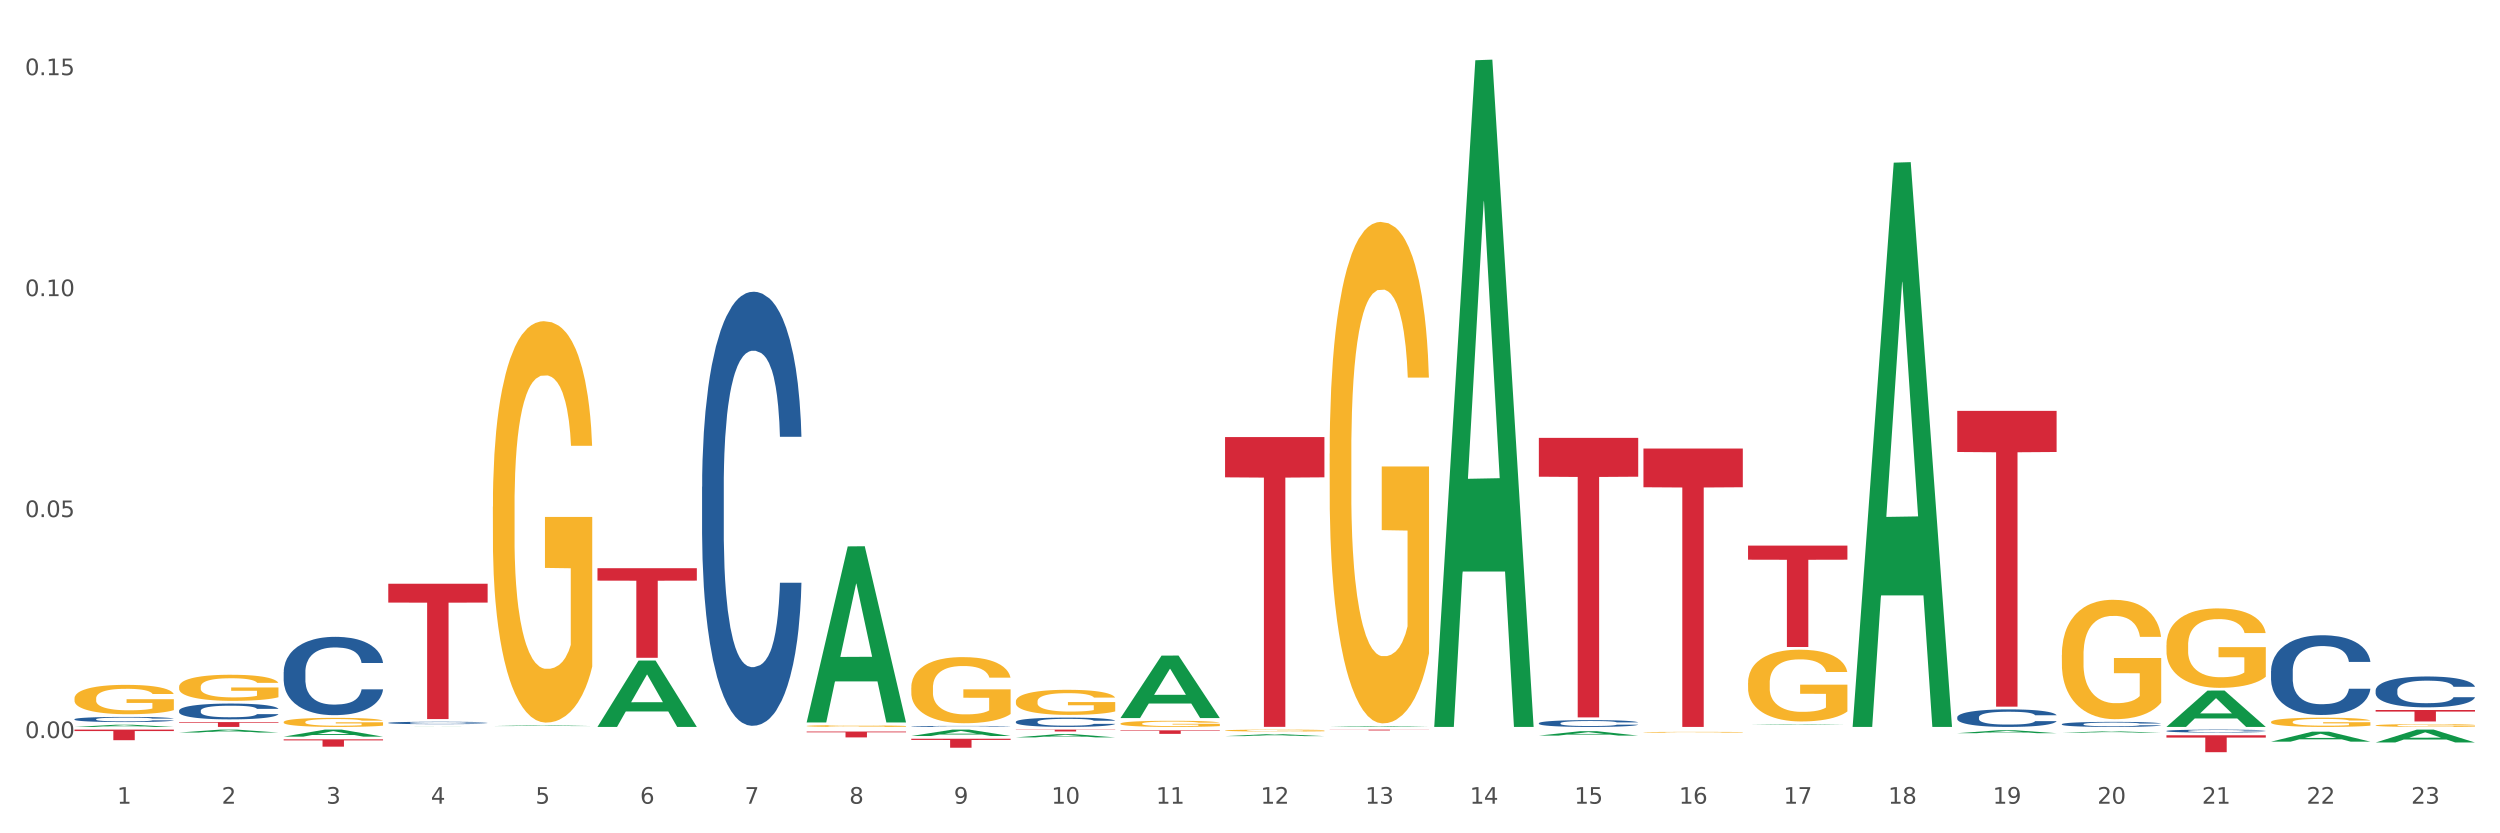 <?xml version="1.0" encoding="utf-8" standalone="no"?>
<!DOCTYPE svg PUBLIC "-//W3C//DTD SVG 1.1//EN"
  "http://www.w3.org/Graphics/SVG/1.1/DTD/svg11.dtd">
<svg xmlns:xlink="http://www.w3.org/1999/xlink" width="1080pt" height="360pt" viewBox="0 0 1080 360" xmlns="http://www.w3.org/2000/svg" version="1.1">
 <rect x="0" y="0" width="1080" height="360" fill="#333333" stroke="none"/>
 <defs>
  <style type="text/css">*{stroke-linejoin: round; stroke-linecap: butt}</style>
 </defs>
 <g id="figure_1">
  <g id="patch_1">
   <path d="M 0 360 
L 1080 360 
L 1080 0 
L 0 0 
z
" style="fill: #ffffff; stroke: #ffffff; stroke-linejoin: miter"/>
  </g>
  <g id="axes_1">
   <g id="matplotlib.axis_1">
    <g id="xtick_1">
     <g id="text_1">
      <!-- 1 -->
      <g style="fill: #4d4d4d" transform="translate(50.584 347.204) scale(0.096 -0.096)">
       <defs>
        <path id="DejaVuSans-31" d="M 794 531 
L 1825 531 
L 1825 4091 
L 703 3866 
L 703 4441 
L 1819 4666 
L 2450 4666 
L 2450 531 
L 3481 531 
L 3481 0 
L 794 0 
L 794 531 
z
" transform="scale(0.016)"/>
       </defs>
       <use xlink:href="#DejaVuSans-31"/>
      </g>
     </g>
    </g>
    <g id="xtick_2">
     <g id="text_2">
      <!-- 2 -->
      <g style="fill: #4d4d4d" transform="translate(95.771 347.204) scale(0.096 -0.096)">
       <defs>
        <path id="DejaVuSans-32" d="M 1228 531 
L 3431 531 
L 3431 0 
L 469 0 
L 469 531 
Q 828 903 1448 1529 
Q 2069 2156 2228 2338 
Q 2531 2678 2651 2914 
Q 2772 3150 2772 3378 
Q 2772 3750 2511 3984 
Q 2250 4219 1831 4219 
Q 1534 4219 1204 4116 
Q 875 4013 500 3803 
L 500 4441 
Q 881 4594 1212 4672 
Q 1544 4750 1819 4750 
Q 2544 4750 2975 4387 
Q 3406 4025 3406 3419 
Q 3406 3131 3298 2873 
Q 3191 2616 2906 2266 
Q 2828 2175 2409 1742 
Q 1991 1309 1228 531 
z
" transform="scale(0.016)"/>
       </defs>
       <use xlink:href="#DejaVuSans-32"/>
      </g>
     </g>
    </g>
    <g id="xtick_3">
     <g id="text_3">
      <!-- 3 -->
      <g style="fill: #4d4d4d" transform="translate(140.957 347.204) scale(0.096 -0.096)">
       <defs>
        <path id="DejaVuSans-33" d="M 2597 2516 
Q 3050 2419 3304 2112 
Q 3559 1806 3559 1356 
Q 3559 666 3084 287 
Q 2609 -91 1734 -91 
Q 1441 -91 1130 -33 
Q 819 25 488 141 
L 488 750 
Q 750 597 1062 519 
Q 1375 441 1716 441 
Q 2309 441 2620 675 
Q 2931 909 2931 1356 
Q 2931 1769 2642 2001 
Q 2353 2234 1838 2234 
L 1294 2234 
L 1294 2753 
L 1863 2753 
Q 2328 2753 2575 2939 
Q 2822 3125 2822 3475 
Q 2822 3834 2567 4026 
Q 2313 4219 1838 4219 
Q 1578 4219 1281 4162 
Q 984 4106 628 3988 
L 628 4550 
Q 988 4650 1302 4700 
Q 1616 4750 1894 4750 
Q 2613 4750 3031 4423 
Q 3450 4097 3450 3541 
Q 3450 3153 3228 2886 
Q 3006 2619 2597 2516 
z
" transform="scale(0.016)"/>
       </defs>
       <use xlink:href="#DejaVuSans-33"/>
      </g>
     </g>
    </g>
    <g id="xtick_4">
     <g id="text_4">
      <!-- 4 -->
      <g style="fill: #4d4d4d" transform="translate(186.143 347.204) scale(0.096 -0.096)">
       <defs>
        <path id="DejaVuSans-34" d="M 2419 4116 
L 825 1625 
L 2419 1625 
L 2419 4116 
z
M 2253 4666 
L 3047 4666 
L 3047 1625 
L 3713 1625 
L 3713 1100 
L 3047 1100 
L 3047 0 
L 2419 0 
L 2419 1100 
L 313 1100 
L 313 1709 
L 2253 4666 
z
" transform="scale(0.016)"/>
       </defs>
       <use xlink:href="#DejaVuSans-34"/>
      </g>
     </g>
    </g>
    <g id="xtick_5">
     <g id="text_5">
      <!-- 5 -->
      <g style="fill: #4d4d4d" transform="translate(231.33 347.204) scale(0.096 -0.096)">
       <defs>
        <path id="DejaVuSans-35" d="M 691 4666 
L 3169 4666 
L 3169 4134 
L 1269 4134 
L 1269 2991 
Q 1406 3038 1543 3061 
Q 1681 3084 1819 3084 
Q 2600 3084 3056 2656 
Q 3513 2228 3513 1497 
Q 3513 744 3044 326 
Q 2575 -91 1722 -91 
Q 1428 -91 1123 -41 
Q 819 9 494 109 
L 494 744 
Q 775 591 1075 516 
Q 1375 441 1709 441 
Q 2250 441 2565 725 
Q 2881 1009 2881 1497 
Q 2881 1984 2565 2268 
Q 2250 2553 1709 2553 
Q 1456 2553 1204 2497 
Q 953 2441 691 2322 
L 691 4666 
z
" transform="scale(0.016)"/>
       </defs>
       <use xlink:href="#DejaVuSans-35"/>
      </g>
     </g>
    </g>
    <g id="xtick_6">
     <g id="text_6">
      <!-- 6 -->
      <g style="fill: #4d4d4d" transform="translate(276.516 347.204) scale(0.096 -0.096)">
       <defs>
        <path id="DejaVuSans-36" d="M 2113 2584 
Q 1688 2584 1439 2293 
Q 1191 2003 1191 1497 
Q 1191 994 1439 701 
Q 1688 409 2113 409 
Q 2538 409 2786 701 
Q 3034 994 3034 1497 
Q 3034 2003 2786 2293 
Q 2538 2584 2113 2584 
z
M 3366 4563 
L 3366 3988 
Q 3128 4100 2886 4159 
Q 2644 4219 2406 4219 
Q 1781 4219 1451 3797 
Q 1122 3375 1075 2522 
Q 1259 2794 1537 2939 
Q 1816 3084 2150 3084 
Q 2853 3084 3261 2657 
Q 3669 2231 3669 1497 
Q 3669 778 3244 343 
Q 2819 -91 2113 -91 
Q 1303 -91 875 529 
Q 447 1150 447 2328 
Q 447 3434 972 4092 
Q 1497 4750 2381 4750 
Q 2619 4750 2861 4703 
Q 3103 4656 3366 4563 
z
" transform="scale(0.016)"/>
       </defs>
       <use xlink:href="#DejaVuSans-36"/>
      </g>
     </g>
    </g>
    <g id="xtick_7">
     <g id="text_7">
      <!-- 7 -->
      <g style="fill: #4d4d4d" transform="translate(321.702 347.204) scale(0.096 -0.096)">
       <defs>
        <path id="DejaVuSans-37" d="M 525 4666 
L 3525 4666 
L 3525 4397 
L 1831 0 
L 1172 0 
L 2766 4134 
L 525 4134 
L 525 4666 
z
" transform="scale(0.016)"/>
       </defs>
       <use xlink:href="#DejaVuSans-37"/>
      </g>
     </g>
    </g>
    <g id="xtick_8">
     <g id="text_8">
      <!-- 8 -->
      <g style="fill: #4d4d4d" transform="translate(366.888 347.204) scale(0.096 -0.096)">
       <defs>
        <path id="DejaVuSans-38" d="M 2034 2216 
Q 1584 2216 1326 1975 
Q 1069 1734 1069 1313 
Q 1069 891 1326 650 
Q 1584 409 2034 409 
Q 2484 409 2743 651 
Q 3003 894 3003 1313 
Q 3003 1734 2745 1975 
Q 2488 2216 2034 2216 
z
M 1403 2484 
Q 997 2584 770 2862 
Q 544 3141 544 3541 
Q 544 4100 942 4425 
Q 1341 4750 2034 4750 
Q 2731 4750 3128 4425 
Q 3525 4100 3525 3541 
Q 3525 3141 3298 2862 
Q 3072 2584 2669 2484 
Q 3125 2378 3379 2068 
Q 3634 1759 3634 1313 
Q 3634 634 3220 271 
Q 2806 -91 2034 -91 
Q 1263 -91 848 271 
Q 434 634 434 1313 
Q 434 1759 690 2068 
Q 947 2378 1403 2484 
z
M 1172 3481 
Q 1172 3119 1398 2916 
Q 1625 2713 2034 2713 
Q 2441 2713 2670 2916 
Q 2900 3119 2900 3481 
Q 2900 3844 2670 4047 
Q 2441 4250 2034 4250 
Q 1625 4250 1398 4047 
Q 1172 3844 1172 3481 
z
" transform="scale(0.016)"/>
       </defs>
       <use xlink:href="#DejaVuSans-38"/>
      </g>
     </g>
    </g>
    <g id="xtick_9">
     <g id="text_9">
      <!-- 9 -->
      <g style="fill: #4d4d4d" transform="translate(412.075 347.204) scale(0.096 -0.096)">
       <defs>
        <path id="DejaVuSans-39" d="M 703 97 
L 703 672 
Q 941 559 1184 500 
Q 1428 441 1663 441 
Q 2288 441 2617 861 
Q 2947 1281 2994 2138 
Q 2813 1869 2534 1725 
Q 2256 1581 1919 1581 
Q 1219 1581 811 2004 
Q 403 2428 403 3163 
Q 403 3881 828 4315 
Q 1253 4750 1959 4750 
Q 2769 4750 3195 4129 
Q 3622 3509 3622 2328 
Q 3622 1225 3098 567 
Q 2575 -91 1691 -91 
Q 1453 -91 1209 -44 
Q 966 3 703 97 
z
M 1959 2075 
Q 2384 2075 2632 2365 
Q 2881 2656 2881 3163 
Q 2881 3666 2632 3958 
Q 2384 4250 1959 4250 
Q 1534 4250 1286 3958 
Q 1038 3666 1038 3163 
Q 1038 2656 1286 2365 
Q 1534 2075 1959 2075 
z
" transform="scale(0.016)"/>
       </defs>
       <use xlink:href="#DejaVuSans-39"/>
      </g>
     </g>
    </g>
    <g id="xtick_10">
     <g id="text_10">
      <!-- 10 -->
      <g style="fill: #4d4d4d" transform="translate(454.207 347.204) scale(0.096 -0.096)">
       <defs>
        <path id="DejaVuSans-30" d="M 2034 4250 
Q 1547 4250 1301 3770 
Q 1056 3291 1056 2328 
Q 1056 1369 1301 889 
Q 1547 409 2034 409 
Q 2525 409 2770 889 
Q 3016 1369 3016 2328 
Q 3016 3291 2770 3770 
Q 2525 4250 2034 4250 
z
M 2034 4750 
Q 2819 4750 3233 4129 
Q 3647 3509 3647 2328 
Q 3647 1150 3233 529 
Q 2819 -91 2034 -91 
Q 1250 -91 836 529 
Q 422 1150 422 2328 
Q 422 3509 836 4129 
Q 1250 4750 2034 4750 
z
" transform="scale(0.016)"/>
       </defs>
       <use xlink:href="#DejaVuSans-31"/>
       <use xlink:href="#DejaVuSans-30" transform="translate(63.623 0)"/>
      </g>
     </g>
    </g>
    <g id="xtick_11">
     <g id="text_11">
      <!-- 11 -->
      <g style="fill: #4d4d4d" transform="translate(499.393 347.204) scale(0.096 -0.096)">
       <use xlink:href="#DejaVuSans-31"/>
       <use xlink:href="#DejaVuSans-31" transform="translate(63.623 0)"/>
      </g>
     </g>
    </g>
    <g id="xtick_12">
     <g id="text_12">
      <!-- 12 -->
      <g style="fill: #4d4d4d" transform="translate(544.58 347.204) scale(0.096 -0.096)">
       <use xlink:href="#DejaVuSans-31"/>
       <use xlink:href="#DejaVuSans-32" transform="translate(63.623 0)"/>
      </g>
     </g>
    </g>
    <g id="xtick_13">
     <g id="text_13">
      <!-- 13 -->
      <g style="fill: #4d4d4d" transform="translate(589.766 347.204) scale(0.096 -0.096)">
       <use xlink:href="#DejaVuSans-31"/>
       <use xlink:href="#DejaVuSans-33" transform="translate(63.623 0)"/>
      </g>
     </g>
    </g>
    <g id="xtick_14">
     <g id="text_14">
      <!-- 14 -->
      <g style="fill: #4d4d4d" transform="translate(634.952 347.204) scale(0.096 -0.096)">
       <use xlink:href="#DejaVuSans-31"/>
       <use xlink:href="#DejaVuSans-34" transform="translate(63.623 0)"/>
      </g>
     </g>
    </g>
    <g id="xtick_15">
     <g id="text_15">
      <!-- 15 -->
      <g style="fill: #4d4d4d" transform="translate(680.138 347.204) scale(0.096 -0.096)">
       <use xlink:href="#DejaVuSans-31"/>
       <use xlink:href="#DejaVuSans-35" transform="translate(63.623 0)"/>
      </g>
     </g>
    </g>
    <g id="xtick_16">
     <g id="text_16">
      <!-- 16 -->
      <g style="fill: #4d4d4d" transform="translate(725.325 347.204) scale(0.096 -0.096)">
       <use xlink:href="#DejaVuSans-31"/>
       <use xlink:href="#DejaVuSans-36" transform="translate(63.623 0)"/>
      </g>
     </g>
    </g>
    <g id="xtick_17">
     <g id="text_17">
      <!-- 17 -->
      <g style="fill: #4d4d4d" transform="translate(770.511 347.204) scale(0.096 -0.096)">
       <use xlink:href="#DejaVuSans-31"/>
       <use xlink:href="#DejaVuSans-37" transform="translate(63.623 0)"/>
      </g>
     </g>
    </g>
    <g id="xtick_18">
     <g id="text_18">
      <!-- 18 -->
      <g style="fill: #4d4d4d" transform="translate(815.697 347.204) scale(0.096 -0.096)">
       <use xlink:href="#DejaVuSans-31"/>
       <use xlink:href="#DejaVuSans-38" transform="translate(63.623 0)"/>
      </g>
     </g>
    </g>
    <g id="xtick_19">
     <g id="text_19">
      <!-- 19 -->
      <g style="fill: #4d4d4d" transform="translate(860.883 347.204) scale(0.096 -0.096)">
       <use xlink:href="#DejaVuSans-31"/>
       <use xlink:href="#DejaVuSans-39" transform="translate(63.623 0)"/>
      </g>
     </g>
    </g>
    <g id="xtick_20">
     <g id="text_20">
      <!-- 20 -->
      <g style="fill: #4d4d4d" transform="translate(906.07 347.204) scale(0.096 -0.096)">
       <use xlink:href="#DejaVuSans-32"/>
       <use xlink:href="#DejaVuSans-30" transform="translate(63.623 0)"/>
      </g>
     </g>
    </g>
    <g id="xtick_21">
     <g id="text_21">
      <!-- 21 -->
      <g style="fill: #4d4d4d" transform="translate(951.256 347.204) scale(0.096 -0.096)">
       <use xlink:href="#DejaVuSans-32"/>
       <use xlink:href="#DejaVuSans-31" transform="translate(63.623 0)"/>
      </g>
     </g>
    </g>
    <g id="xtick_22">
     <g id="text_22">
      <!-- 22 -->
      <g style="fill: #4d4d4d" transform="translate(996.442 347.204) scale(0.096 -0.096)">
       <use xlink:href="#DejaVuSans-32"/>
       <use xlink:href="#DejaVuSans-32" transform="translate(63.623 0)"/>
      </g>
     </g>
    </g>
    <g id="xtick_23">
     <g id="text_23">
      <!-- 23 -->
      <g style="fill: #4d4d4d" transform="translate(1041.629 347.204) scale(0.096 -0.096)">
       <use xlink:href="#DejaVuSans-32"/>
       <use xlink:href="#DejaVuSans-33" transform="translate(63.623 0)"/>
      </g>
     </g>
    </g>
    <g id="xtick_24"/>
    <g id="xtick_25"/>
    <g id="xtick_26"/>
    <g id="xtick_27"/>
    <g id="xtick_28"/>
    <g id="xtick_29"/>
    <g id="xtick_30"/>
    <g id="xtick_31"/>
    <g id="xtick_32"/>
    <g id="xtick_33"/>
    <g id="xtick_34"/>
    <g id="xtick_35"/>
    <g id="xtick_36"/>
    <g id="xtick_37"/>
    <g id="xtick_38"/>
    <g id="xtick_39"/>
    <g id="xtick_40"/>
    <g id="xtick_41"/>
    <g id="xtick_42"/>
    <g id="xtick_43"/>
    <g id="xtick_44"/>
    <g id="xtick_45"/>
   </g>
   <g id="matplotlib.axis_2">
    <g id="ytick_1">
     <g id="text_24">
      <!-- 0.00 -->
      <g style="fill: #4d4d4d" transform="translate(10.8 318.842) scale(0.096 -0.096)">
       <defs>
        <path id="DejaVuSans-2e" d="M 684 794 
L 1344 794 
L 1344 0 
L 684 0 
L 684 794 
z
" transform="scale(0.016)"/>
       </defs>
       <use xlink:href="#DejaVuSans-30"/>
       <use xlink:href="#DejaVuSans-2e" transform="translate(63.623 0)"/>
       <use xlink:href="#DejaVuSans-30" transform="translate(95.41 0)"/>
       <use xlink:href="#DejaVuSans-30" transform="translate(159.033 0)"/>
      </g>
     </g>
    </g>
    <g id="ytick_2">
     <g id="text_25">
      <!-- 0.05 -->
      <g style="fill: #4d4d4d" transform="translate(10.8 223.386) scale(0.096 -0.096)">
       <use xlink:href="#DejaVuSans-30"/>
       <use xlink:href="#DejaVuSans-2e" transform="translate(63.623 0)"/>
       <use xlink:href="#DejaVuSans-30" transform="translate(95.41 0)"/>
       <use xlink:href="#DejaVuSans-35" transform="translate(159.033 0)"/>
      </g>
     </g>
    </g>
    <g id="ytick_3">
     <g id="text_26">
      <!-- 0.10 -->
      <g style="fill: #4d4d4d" transform="translate(10.8 127.93) scale(0.096 -0.096)">
       <use xlink:href="#DejaVuSans-30"/>
       <use xlink:href="#DejaVuSans-2e" transform="translate(63.623 0)"/>
       <use xlink:href="#DejaVuSans-31" transform="translate(95.41 0)"/>
       <use xlink:href="#DejaVuSans-30" transform="translate(159.033 0)"/>
      </g>
     </g>
    </g>
    <g id="ytick_4">
     <g id="text_27">
      <!-- 0.15 -->
      <g style="fill: #4d4d4d" transform="translate(10.8 32.474) scale(0.096 -0.096)">
       <use xlink:href="#DejaVuSans-30"/>
       <use xlink:href="#DejaVuSans-2e" transform="translate(63.623 0)"/>
       <use xlink:href="#DejaVuSans-31" transform="translate(95.41 0)"/>
       <use xlink:href="#DejaVuSans-35" transform="translate(159.033 0)"/>
      </g>
     </g>
    </g>
    <g id="ytick_5"/>
    <g id="ytick_6"/>
    <g id="ytick_7"/>
   </g>
   <g id="PolyCollection_1">
    <path d="M 32.175 314.035 
L 32.219 314.034 
L 49.921 313.09 
L 57.267 313.089 
L 75.102 314.037 
L 66.605 314.037 
L 62.755 313.816 
L 44.478 313.816 
L 44.345 313.82 
L 40.628 314.037 
L 32.175 314.037 
L 32.175 314.035 
L 46.779 313.685 
L 60.454 313.684 
L 53.683 313.291 
L 53.594 313.29 
L 53.506 313.292 
L 46.735 313.684 
L 46.779 313.685 
L 32.175 314.035 
z
" clip-path="url(#p5244542fa8)" style="fill: #109648"/>
    <path d="M 890.714 316.545 
L 890.758 316.545 
L 908.46 315.955 
L 915.807 315.954 
L 933.641 316.547 
L 925.144 316.547 
L 921.294 316.409 
L 903.017 316.409 
L 902.884 316.411 
L 899.167 316.547 
L 890.714 316.547 
L 890.714 316.545 
L 905.318 316.326 
L 918.993 316.326 
L 912.222 316.08 
L 912.133 316.079 
L 912.045 316.081 
L 905.274 316.326 
L 905.318 316.326 
L 890.714 316.545 
z
" clip-path="url(#p5244542fa8)" style="fill: #109648"/>
    <path d="M 845.528 177.5 
L 888.455 177.5 
L 888.455 195.258 
L 871.569 195.378 
L 871.569 305.291 
L 862.312 305.291 
L 862.312 195.378 
L 845.528 195.258 
L 845.528 177.62 
L 845.528 177.5 
z
" clip-path="url(#p5244542fa8)" style="fill: #d62839"/>
    <path d="M 935.9 317.627 
L 978.827 317.627 
L 978.827 318.645 
L 961.941 318.651 
L 961.941 324.95 
L 952.685 324.95 
L 952.685 318.651 
L 935.9 318.645 
L 935.9 317.634 
L 935.9 317.627 
z
" clip-path="url(#p5244542fa8)" style="fill: #d62839"/>
    <path d="M 1026.273 306.732 
L 1069.2 306.732 
L 1069.2 307.418 
L 1052.314 307.423 
L 1052.314 311.669 
L 1043.057 311.669 
L 1043.057 307.423 
L 1026.273 307.418 
L 1026.273 306.737 
L 1026.273 306.732 
z
" clip-path="url(#p5244542fa8)" style="fill: #d62839"/>
    <path d="M 258.106 313.983 
L 258.151 313.956 
L 275.852 285.367 
L 283.199 285.34 
L 301.033 314.037 
L 292.536 314.037 
L 288.686 307.354 
L 270.409 307.354 
L 270.276 307.462 
L 266.559 314.037 
L 258.106 314.037 
L 258.106 313.983 
L 272.71 303.367 
L 286.385 303.34 
L 279.614 291.457 
L 279.526 291.403 
L 279.437 291.484 
L 272.666 303.34 
L 272.71 303.367 
L 258.106 313.983 
z
" clip-path="url(#p5244542fa8)" style="fill: #109648"/>
    <path d="M 755.155 235.7 
L 798.082 235.7 
L 798.082 241.787 
L 781.196 241.828 
L 781.196 279.505 
L 771.94 279.505 
L 771.94 241.828 
L 755.155 241.787 
L 755.155 235.741 
L 755.155 235.7 
z
" clip-path="url(#p5244542fa8)" style="fill: #d62839"/>
    <path d="M 709.969 193.777 
L 752.896 193.777 
L 752.896 210.489 
L 736.01 210.602 
L 736.01 314.037 
L 726.753 314.037 
L 726.753 210.602 
L 709.969 210.489 
L 709.969 193.89 
L 709.969 193.777 
z
" clip-path="url(#p5244542fa8)" style="fill: #d62839"/>
    <path d="M 664.783 189.15 
L 707.71 189.15 
L 707.71 205.934 
L 690.824 206.047 
L 690.824 309.926 
L 681.567 309.926 
L 681.567 206.047 
L 664.783 205.934 
L 664.783 189.263 
L 664.783 189.15 
z
" clip-path="url(#p5244542fa8)" style="fill: #d62839"/>
    <path d="M 574.41 315.194 
L 617.337 315.194 
L 617.337 315.246 
L 600.451 315.247 
L 600.451 315.567 
L 591.195 315.567 
L 591.195 315.247 
L 574.41 315.246 
L 574.41 315.195 
L 574.41 315.194 
z
" clip-path="url(#p5244542fa8)" style="fill: #d62839"/>
    <path d="M 529.224 188.808 
L 572.151 188.808 
L 572.151 206.208 
L 555.265 206.326 
L 555.265 314.02 
L 546.008 314.02 
L 546.008 206.326 
L 529.224 206.208 
L 529.224 188.926 
L 529.224 188.808 
z
" clip-path="url(#p5244542fa8)" style="fill: #d62839"/>
    <path d="M 484.038 315.516 
L 526.965 315.516 
L 526.965 315.726 
L 510.079 315.728 
L 510.079 317.032 
L 500.822 317.032 
L 500.822 315.728 
L 484.038 315.726 
L 484.038 315.517 
L 484.038 315.516 
z
" clip-path="url(#p5244542fa8)" style="fill: #d62839"/>
    <path d="M 438.851 315.194 
L 481.778 315.194 
L 481.778 315.305 
L 464.892 315.306 
L 464.892 315.993 
L 455.636 315.993 
L 455.636 315.306 
L 438.851 315.305 
L 438.851 315.195 
L 438.851 315.194 
z
" clip-path="url(#p5244542fa8)" style="fill: #d62839"/>
    <path d="M 393.665 319.12 
L 436.592 319.12 
L 436.592 319.662 
L 419.706 319.666 
L 419.706 323.017 
L 410.449 323.017 
L 410.449 319.666 
L 393.665 319.662 
L 393.665 319.124 
L 393.665 319.12 
z
" clip-path="url(#p5244542fa8)" style="fill: #d62839"/>
    <path d="M 348.479 316.026 
L 391.406 316.026 
L 391.406 316.377 
L 374.52 316.379 
L 374.52 318.55 
L 365.263 318.55 
L 365.263 316.379 
L 348.479 316.377 
L 348.479 316.029 
L 348.479 316.026 
z
" clip-path="url(#p5244542fa8)" style="fill: #d62839"/>
    <path d="M 258.106 245.449 
L 301.033 245.449 
L 301.033 250.832 
L 284.147 250.868 
L 284.147 284.183 
L 274.891 284.183 
L 274.891 250.868 
L 258.106 250.832 
L 258.106 245.485 
L 258.106 245.449 
z
" clip-path="url(#p5244542fa8)" style="fill: #d62839"/>
    <path d="M 393.665 317.958 
L 393.709 317.955 
L 411.411 315.197 
L 418.758 315.194 
L 436.592 317.963 
L 428.095 317.963 
L 424.245 317.318 
L 405.968 317.318 
L 405.835 317.329 
L 402.118 317.963 
L 393.665 317.963 
L 393.665 317.958 
L 408.269 316.933 
L 421.944 316.931 
L 415.173 315.785 
L 415.084 315.779 
L 414.996 315.787 
L 408.225 316.931 
L 408.269 316.933 
L 393.665 317.958 
z
" clip-path="url(#p5244542fa8)" style="fill: #109648"/>
    <path d="M 438.851 318.551 
L 438.896 318.55 
L 456.598 317.152 
L 463.944 317.151 
L 481.778 318.554 
L 473.282 318.554 
L 469.431 318.227 
L 451.154 318.227 
L 451.021 318.233 
L 447.304 318.554 
L 438.851 318.554 
L 438.851 318.551 
L 453.455 318.032 
L 467.13 318.031 
L 460.359 317.45 
L 460.271 317.447 
L 460.182 317.451 
L 453.411 318.031 
L 453.455 318.032 
L 438.851 318.551 
z
" clip-path="url(#p5244542fa8)" style="fill: #109648"/>
    <path d="M 484.038 310.168 
L 484.082 310.142 
L 501.784 283.221 
L 509.13 283.196 
L 526.965 310.218 
L 518.468 310.218 
L 514.618 303.926 
L 496.341 303.926 
L 496.208 304.027 
L 492.49 310.218 
L 484.038 310.218 
L 484.038 310.168 
L 498.642 300.171 
L 512.316 300.145 
L 505.545 288.956 
L 505.457 288.905 
L 505.368 288.981 
L 498.598 300.145 
L 498.642 300.171 
L 484.038 310.168 
z
" clip-path="url(#p5244542fa8)" style="fill: #109648"/>
    <path d="M 348.479 311.961 
L 348.523 311.89 
L 366.225 236.041 
L 373.571 235.969 
L 391.406 312.104 
L 382.909 312.104 
L 379.059 294.375 
L 360.782 294.375 
L 360.649 294.661 
L 356.932 312.104 
L 348.479 312.104 
L 348.479 311.961 
L 363.083 283.795 
L 376.758 283.723 
L 369.987 252.197 
L 369.898 252.054 
L 369.81 252.268 
L 363.039 283.723 
L 363.083 283.795 
L 348.479 311.961 
z
" clip-path="url(#p5244542fa8)" style="fill: #109648"/>
    <path d="M 529.224 318.009 
L 529.268 318.009 
L 546.97 317.17 
L 554.316 317.169 
L 572.151 318.011 
L 563.654 318.011 
L 559.804 317.815 
L 541.527 317.815 
L 541.394 317.818 
L 537.677 318.011 
L 529.224 318.011 
L 529.224 318.009 
L 543.828 317.698 
L 557.503 317.697 
L 550.732 317.348 
L 550.643 317.347 
L 550.555 317.349 
L 543.784 317.697 
L 543.828 317.698 
L 529.224 318.009 
z
" clip-path="url(#p5244542fa8)" style="fill: #109648"/>
    <path d="M 755.155 294.992 
L 755.206 294.963 
L 755.206 293.944 
L 755.307 293.066 
L 755.814 290.942 
L 756.574 289.186 
L 757.132 288.252 
L 757.689 287.487 
L 758.348 286.723 
L 759.159 285.93 
L 760.629 284.769 
L 761.541 284.174 
L 762.656 283.551 
L 764.683 282.645 
L 766.153 282.135 
L 767.674 281.71 
L 770.157 281.201 
L 771.779 280.974 
L 773.502 280.804 
L 775.58 280.691 
L 777.151 280.662 
L 780.597 280.747 
L 783.537 281.002 
L 784.956 281.201 
L 786.78 281.54 
L 787.743 281.767 
L 789.315 282.22 
L 790.936 282.815 
L 792.051 283.324 
L 793.724 284.287 
L 794.991 285.25 
L 796.156 286.44 
L 796.765 287.261 
L 797.221 288.025 
L 797.626 288.903 
L 798.032 290.291 
L 788.909 290.291 
L 788.554 289.3 
L 787.997 288.365 
L 787.186 287.459 
L 786.476 286.893 
L 785.26 286.185 
L 784.145 285.732 
L 782.979 285.392 
L 781.56 285.109 
L 780.445 284.967 
L 778.874 284.854 
L 775.783 284.882 
L 773.705 285.109 
L 772.286 285.392 
L 771.373 285.647 
L 770.562 285.93 
L 769.65 286.326 
L 768.586 286.921 
L 767.826 287.459 
L 767.065 288.139 
L 766.457 288.818 
L 765.9 289.611 
L 765.444 290.461 
L 765.089 291.339 
L 764.785 292.415 
L 764.531 294.199 
L 764.531 298.079 
L 764.633 298.956 
L 764.886 300.117 
L 765.19 300.995 
L 765.697 302.043 
L 766.153 302.751 
L 767.015 303.771 
L 767.978 304.62 
L 768.738 305.158 
L 769.498 305.611 
L 770.816 306.234 
L 772.286 306.744 
L 773.553 307.056 
L 775.276 307.339 
L 776.441 307.452 
L 777.455 307.509 
L 779.938 307.509 
L 781.712 307.424 
L 783.689 307.226 
L 785.209 306.971 
L 786.476 306.659 
L 787.895 306.149 
L 788.808 305.668 
L 788.808 299.749 
L 777.658 299.721 
L 777.658 295.785 
L 798.082 295.785 
L 798.082 307.339 
L 797.221 307.933 
L 796.258 308.472 
L 795.244 308.953 
L 793.724 309.548 
L 791.899 310.114 
L 790.277 310.51 
L 788.554 310.85 
L 786.527 311.162 
L 783.892 311.445 
L 782.27 311.558 
L 780.243 311.643 
L 777.861 311.672 
L 775.783 311.615 
L 773.755 311.473 
L 771.627 311.218 
L 769.549 310.85 
L 767.978 310.482 
L 766.407 310.029 
L 764.734 309.434 
L 763.416 308.868 
L 762.403 308.358 
L 761.288 307.707 
L 760.071 306.857 
L 759.159 306.093 
L 758.348 305.3 
L 757.487 304.28 
L 756.879 303.402 
L 756.27 302.298 
L 755.916 301.477 
L 755.51 300.202 
L 755.206 298.418 
L 755.155 294.992 
z
" clip-path="url(#p5244542fa8)" style="fill: #f7b32b"/>
    <path d="M 890.714 282.942 
L 890.765 282.894 
L 890.765 281.198 
L 890.866 279.738 
L 891.373 276.204 
L 892.133 273.283 
L 892.691 271.729 
L 893.248 270.457 
L 893.907 269.185 
L 894.718 267.866 
L 896.188 265.934 
L 897.1 264.945 
L 898.215 263.908 
L 900.242 262.401 
L 901.712 261.553 
L 903.232 260.846 
L 905.716 259.998 
L 907.338 259.621 
L 909.061 259.338 
L 911.139 259.15 
L 912.71 259.103 
L 916.156 259.244 
L 919.096 259.668 
L 920.515 259.998 
L 922.339 260.563 
L 923.302 260.94 
L 924.873 261.694 
L 926.495 262.683 
L 927.61 263.531 
L 929.283 265.133 
L 930.55 266.735 
L 931.715 268.714 
L 932.323 270.08 
L 932.78 271.352 
L 933.185 272.812 
L 933.59 275.121 
L 924.468 275.121 
L 924.113 273.472 
L 923.556 271.917 
L 922.745 270.41 
L 922.035 269.467 
L 920.819 268.29 
L 919.704 267.536 
L 918.538 266.97 
L 917.119 266.499 
L 916.004 266.264 
L 914.433 266.075 
L 911.341 266.122 
L 909.264 266.499 
L 907.844 266.97 
L 906.932 267.394 
L 906.121 267.866 
L 905.209 268.525 
L 904.145 269.515 
L 903.385 270.41 
L 902.624 271.54 
L 902.016 272.671 
L 901.459 273.99 
L 901.002 275.404 
L 900.648 276.864 
L 900.344 278.654 
L 900.09 281.622 
L 900.09 288.077 
L 900.192 289.537 
L 900.445 291.469 
L 900.749 292.929 
L 901.256 294.673 
L 901.712 295.85 
L 902.574 297.546 
L 903.537 298.96 
L 904.297 299.855 
L 905.057 300.609 
L 906.375 301.645 
L 907.844 302.493 
L 909.111 303.011 
L 910.835 303.483 
L 912 303.671 
L 913.014 303.765 
L 915.497 303.765 
L 917.271 303.624 
L 919.248 303.294 
L 920.768 302.87 
L 922.035 302.352 
L 923.454 301.504 
L 924.367 300.703 
L 924.367 290.856 
L 913.217 290.809 
L 913.217 284.261 
L 933.641 284.261 
L 933.641 303.483 
L 932.78 304.472 
L 931.817 305.367 
L 930.803 306.168 
L 929.283 307.157 
L 927.458 308.1 
L 925.836 308.759 
L 924.113 309.324 
L 922.086 309.843 
L 919.45 310.314 
L 917.829 310.502 
L 915.801 310.644 
L 913.419 310.691 
L 911.341 310.597 
L 909.314 310.361 
L 907.186 309.937 
L 905.108 309.324 
L 903.537 308.712 
L 901.965 307.958 
L 900.293 306.969 
L 898.975 306.027 
L 897.962 305.179 
L 896.847 304.095 
L 895.63 302.682 
L 894.718 301.41 
L 893.907 300.09 
L 893.046 298.394 
L 892.437 296.934 
L 891.829 295.097 
L 891.474 293.73 
L 891.069 291.61 
L 890.765 288.642 
L 890.714 282.942 
z
" clip-path="url(#p5244542fa8)" style="fill: #f7b32b"/>
    <path d="M 935.9 278.688 
L 935.951 278.657 
L 935.951 277.528 
L 936.053 276.556 
L 936.559 274.205 
L 937.32 272.261 
L 937.877 271.226 
L 938.435 270.379 
L 939.093 269.533 
L 939.904 268.655 
L 941.374 267.369 
L 942.286 266.711 
L 943.401 266.021 
L 945.429 265.018 
L 946.898 264.453 
L 948.419 263.983 
L 950.902 263.419 
L 952.524 263.168 
L 954.247 262.98 
L 956.325 262.854 
L 957.896 262.823 
L 961.342 262.917 
L 964.282 263.199 
L 965.701 263.419 
L 967.526 263.795 
L 968.488 264.046 
L 970.06 264.547 
L 971.681 265.206 
L 972.796 265.77 
L 974.469 266.836 
L 975.736 267.902 
L 976.902 269.219 
L 977.51 270.129 
L 977.966 270.975 
L 978.371 271.947 
L 978.777 273.483 
L 969.654 273.483 
L 969.299 272.386 
L 968.742 271.351 
L 967.931 270.348 
L 967.221 269.721 
L 966.005 268.937 
L 964.89 268.435 
L 963.724 268.059 
L 962.305 267.746 
L 961.19 267.589 
L 959.619 267.463 
L 956.528 267.495 
L 954.45 267.746 
L 953.031 268.059 
L 952.118 268.341 
L 951.308 268.655 
L 950.395 269.094 
L 949.331 269.752 
L 948.571 270.348 
L 947.811 271.1 
L 947.202 271.853 
L 946.645 272.731 
L 946.189 273.672 
L 945.834 274.644 
L 945.53 275.835 
L 945.277 277.81 
L 945.277 282.106 
L 945.378 283.078 
L 945.631 284.363 
L 945.935 285.335 
L 946.442 286.495 
L 946.898 287.279 
L 947.76 288.408 
L 948.723 289.349 
L 949.483 289.944 
L 950.243 290.446 
L 951.561 291.136 
L 953.031 291.7 
L 954.298 292.045 
L 956.021 292.359 
L 957.187 292.484 
L 958.2 292.547 
L 960.684 292.547 
L 962.457 292.453 
L 964.434 292.233 
L 965.954 291.951 
L 967.221 291.606 
L 968.641 291.042 
L 969.553 290.509 
L 969.553 283.956 
L 958.403 283.924 
L 958.403 279.566 
L 978.827 279.566 
L 978.827 292.359 
L 977.966 293.017 
L 977.003 293.613 
L 975.989 294.146 
L 974.469 294.804 
L 972.644 295.431 
L 971.023 295.87 
L 969.299 296.246 
L 967.272 296.591 
L 964.637 296.905 
L 963.015 297.03 
L 960.988 297.124 
L 958.606 297.156 
L 956.528 297.093 
L 954.5 296.936 
L 952.372 296.654 
L 950.294 296.246 
L 948.723 295.839 
L 947.152 295.337 
L 945.479 294.679 
L 944.162 294.052 
L 943.148 293.487 
L 942.033 292.766 
L 940.817 291.826 
L 939.904 290.979 
L 939.093 290.101 
L 938.232 288.972 
L 937.624 288 
L 937.015 286.778 
L 936.661 285.868 
L 936.255 284.457 
L 935.951 282.482 
L 935.9 278.688 
z
" clip-path="url(#p5244542fa8)" style="fill: #f7b32b"/>
    <path d="M 122.548 319.397 
L 165.475 319.397 
L 165.475 319.838 
L 148.589 319.841 
L 148.589 322.569 
L 139.332 322.569 
L 139.332 319.841 
L 122.548 319.838 
L 122.548 319.4 
L 122.548 319.397 
z
" clip-path="url(#p5244542fa8)" style="fill: #d62839"/>
    <path d="M 167.734 252.184 
L 210.661 252.184 
L 210.661 260.308 
L 193.775 260.363 
L 193.775 310.641 
L 184.518 310.641 
L 184.518 260.363 
L 167.734 260.308 
L 167.734 252.239 
L 167.734 252.184 
z
" clip-path="url(#p5244542fa8)" style="fill: #d62839"/>
    <path d="M 77.361 296.707 
L 77.412 296.697 
L 77.412 296.326 
L 77.513 296.006 
L 78.02 295.233 
L 78.78 294.594 
L 79.338 294.254 
L 79.895 293.976 
L 80.554 293.698 
L 81.365 293.409 
L 82.835 292.986 
L 83.747 292.77 
L 84.862 292.543 
L 86.889 292.213 
L 88.359 292.028 
L 89.88 291.873 
L 92.363 291.688 
L 93.985 291.605 
L 95.708 291.543 
L 97.786 291.502 
L 99.357 291.492 
L 102.803 291.523 
L 105.743 291.615 
L 107.162 291.688 
L 108.986 291.811 
L 109.949 291.894 
L 111.52 292.059 
L 113.142 292.275 
L 114.257 292.461 
L 115.93 292.811 
L 117.197 293.162 
L 118.362 293.594 
L 118.971 293.893 
L 119.427 294.172 
L 119.832 294.491 
L 120.238 294.996 
L 111.115 294.996 
L 110.76 294.636 
L 110.203 294.295 
L 109.392 293.966 
L 108.682 293.759 
L 107.466 293.502 
L 106.351 293.337 
L 105.185 293.213 
L 103.766 293.11 
L 102.651 293.058 
L 101.08 293.017 
L 97.989 293.028 
L 95.911 293.11 
L 94.492 293.213 
L 93.579 293.306 
L 92.768 293.409 
L 91.856 293.553 
L 90.792 293.77 
L 90.032 293.966 
L 89.271 294.213 
L 88.663 294.46 
L 88.106 294.749 
L 87.65 295.058 
L 87.295 295.378 
L 86.991 295.769 
L 86.737 296.419 
L 86.737 297.831 
L 86.839 298.15 
L 87.092 298.573 
L 87.396 298.893 
L 87.903 299.274 
L 88.359 299.532 
L 89.221 299.903 
L 90.184 300.212 
L 90.944 300.408 
L 91.704 300.573 
L 93.022 300.8 
L 94.492 300.985 
L 95.759 301.098 
L 97.482 301.202 
L 98.647 301.243 
L 99.661 301.263 
L 102.144 301.263 
L 103.918 301.232 
L 105.895 301.16 
L 107.415 301.068 
L 108.682 300.954 
L 110.101 300.769 
L 111.014 300.593 
L 111.014 298.439 
L 99.864 298.429 
L 99.864 296.996 
L 120.288 296.996 
L 120.288 301.202 
L 119.427 301.418 
L 118.464 301.614 
L 117.45 301.789 
L 115.93 302.006 
L 114.105 302.212 
L 112.483 302.356 
L 110.76 302.48 
L 108.733 302.593 
L 106.098 302.696 
L 104.476 302.737 
L 102.448 302.768 
L 100.066 302.779 
L 97.989 302.758 
L 95.961 302.706 
L 93.833 302.614 
L 91.755 302.48 
L 90.184 302.346 
L 88.612 302.181 
L 86.94 301.964 
L 85.622 301.758 
L 84.609 301.573 
L 83.494 301.336 
L 82.277 301.026 
L 81.365 300.748 
L 80.554 300.459 
L 79.693 300.088 
L 79.084 299.769 
L 78.476 299.367 
L 78.121 299.068 
L 77.716 298.604 
L 77.412 297.955 
L 77.361 296.707 
z
" clip-path="url(#p5244542fa8)" style="fill: #f7b32b"/>
    <path d="M 32.175 301.719 
L 32.226 301.707 
L 32.226 301.29 
L 32.327 300.931 
L 32.834 300.062 
L 33.594 299.344 
L 34.152 298.961 
L 34.709 298.649 
L 35.368 298.336 
L 36.179 298.011 
L 37.649 297.536 
L 38.561 297.293 
L 39.676 297.038 
L 41.703 296.667 
L 43.173 296.459 
L 44.693 296.285 
L 47.177 296.076 
L 48.798 295.984 
L 50.522 295.914 
L 52.6 295.868 
L 54.171 295.856 
L 57.617 295.891 
L 60.556 295.995 
L 61.976 296.076 
L 63.8 296.215 
L 64.763 296.308 
L 66.334 296.493 
L 67.956 296.737 
L 69.071 296.945 
L 70.743 297.339 
L 72.01 297.733 
L 73.176 298.22 
L 73.784 298.556 
L 74.24 298.869 
L 74.646 299.228 
L 75.051 299.796 
L 65.929 299.796 
L 65.574 299.39 
L 65.016 299.008 
L 64.206 298.637 
L 63.496 298.405 
L 62.28 298.116 
L 61.165 297.93 
L 59.999 297.791 
L 58.58 297.675 
L 57.465 297.617 
L 55.894 297.571 
L 52.802 297.583 
L 50.724 297.675 
L 49.305 297.791 
L 48.393 297.895 
L 47.582 298.011 
L 46.67 298.173 
L 45.606 298.417 
L 44.845 298.637 
L 44.085 298.915 
L 43.477 299.193 
L 42.919 299.517 
L 42.463 299.865 
L 42.109 300.224 
L 41.804 300.665 
L 41.551 301.394 
L 41.551 302.982 
L 41.652 303.341 
L 41.906 303.816 
L 42.21 304.175 
L 42.717 304.604 
L 43.173 304.893 
L 44.034 305.311 
L 44.997 305.658 
L 45.758 305.878 
L 46.518 306.064 
L 47.835 306.319 
L 49.305 306.527 
L 50.572 306.655 
L 52.295 306.77 
L 53.461 306.817 
L 54.475 306.84 
L 56.958 306.84 
L 58.732 306.805 
L 60.709 306.724 
L 62.229 306.62 
L 63.496 306.492 
L 64.915 306.284 
L 65.827 306.087 
L 65.827 303.665 
L 54.677 303.654 
L 54.677 302.043 
L 75.102 302.043 
L 75.102 306.77 
L 74.24 307.014 
L 73.277 307.234 
L 72.264 307.431 
L 70.743 307.674 
L 68.919 307.906 
L 67.297 308.068 
L 65.574 308.207 
L 63.547 308.335 
L 60.911 308.45 
L 59.289 308.497 
L 57.262 308.532 
L 54.88 308.543 
L 52.802 308.52 
L 50.775 308.462 
L 48.646 308.358 
L 46.568 308.207 
L 44.997 308.056 
L 43.426 307.871 
L 41.754 307.628 
L 40.436 307.396 
L 39.422 307.188 
L 38.307 306.921 
L 37.091 306.573 
L 36.179 306.261 
L 35.368 305.936 
L 34.506 305.519 
L 33.898 305.16 
L 33.29 304.708 
L 32.935 304.372 
L 32.53 303.851 
L 32.226 303.121 
L 32.175 301.719 
z
" clip-path="url(#p5244542fa8)" style="fill: #f7b32b"/>
    <path d="M 122.548 311.925 
L 122.598 311.921 
L 122.598 311.792 
L 122.7 311.681 
L 123.206 311.412 
L 123.967 311.19 
L 124.524 311.071 
L 125.082 310.974 
L 125.74 310.878 
L 126.551 310.777 
L 128.021 310.63 
L 128.933 310.555 
L 130.048 310.476 
L 132.076 310.361 
L 133.545 310.297 
L 135.066 310.243 
L 137.549 310.178 
L 139.171 310.15 
L 140.894 310.128 
L 142.972 310.114 
L 144.543 310.11 
L 147.99 310.121 
L 150.929 310.153 
L 152.348 310.178 
L 154.173 310.221 
L 155.136 310.25 
L 156.707 310.307 
L 158.328 310.383 
L 159.443 310.447 
L 161.116 310.569 
L 162.383 310.691 
L 163.549 310.842 
L 164.157 310.946 
L 164.613 311.043 
L 165.018 311.154 
L 165.424 311.329 
L 156.301 311.329 
L 155.946 311.204 
L 155.389 311.086 
L 154.578 310.971 
L 153.869 310.899 
L 152.652 310.809 
L 151.537 310.752 
L 150.372 310.709 
L 148.952 310.673 
L 147.837 310.655 
L 146.266 310.641 
L 143.175 310.645 
L 141.097 310.673 
L 139.678 310.709 
L 138.766 310.741 
L 137.955 310.777 
L 137.042 310.827 
L 135.978 310.903 
L 135.218 310.971 
L 134.458 311.057 
L 133.849 311.143 
L 133.292 311.243 
L 132.836 311.351 
L 132.481 311.462 
L 132.177 311.598 
L 131.924 311.824 
L 131.924 312.316 
L 132.025 312.427 
L 132.278 312.574 
L 132.582 312.685 
L 133.089 312.818 
L 133.545 312.907 
L 134.407 313.036 
L 135.37 313.144 
L 136.13 313.212 
L 136.89 313.269 
L 138.208 313.348 
L 139.678 313.413 
L 140.945 313.452 
L 142.668 313.488 
L 143.834 313.502 
L 144.847 313.51 
L 147.331 313.51 
L 149.104 313.499 
L 151.081 313.474 
L 152.601 313.441 
L 153.869 313.402 
L 155.288 313.337 
L 156.2 313.277 
L 156.2 312.527 
L 145.05 312.524 
L 145.05 312.025 
L 165.475 312.025 
L 165.475 313.488 
L 164.613 313.563 
L 163.65 313.632 
L 162.636 313.692 
L 161.116 313.768 
L 159.291 313.84 
L 157.67 313.89 
L 155.946 313.933 
L 153.919 313.972 
L 151.284 314.008 
L 149.662 314.022 
L 147.635 314.033 
L 145.253 314.037 
L 143.175 314.03 
L 141.148 314.012 
L 139.019 313.979 
L 136.941 313.933 
L 135.37 313.886 
L 133.799 313.829 
L 132.126 313.753 
L 130.809 313.682 
L 129.795 313.617 
L 128.68 313.535 
L 127.464 313.427 
L 126.551 313.33 
L 125.74 313.23 
L 124.879 313.101 
L 124.271 312.99 
L 123.663 312.85 
L 123.308 312.746 
L 122.902 312.584 
L 122.598 312.359 
L 122.548 311.925 
z
" clip-path="url(#p5244542fa8)" style="fill: #f7b32b"/>
    <path d="M 212.92 218.884 
L 212.971 218.726 
L 212.971 213.024 
L 213.072 208.115 
L 213.579 196.237 
L 214.339 186.418 
L 214.897 181.191 
L 215.454 176.915 
L 216.113 172.639 
L 216.924 168.205 
L 218.394 161.712 
L 219.306 158.386 
L 220.421 154.902 
L 222.448 149.834 
L 223.918 146.983 
L 225.438 144.607 
L 227.922 141.757 
L 229.544 140.49 
L 231.267 139.539 
L 233.345 138.906 
L 234.916 138.748 
L 238.362 139.223 
L 241.302 140.648 
L 242.721 141.757 
L 244.545 143.657 
L 245.508 144.924 
L 247.079 147.458 
L 248.701 150.784 
L 249.816 153.635 
L 251.488 159.019 
L 252.756 164.404 
L 253.921 171.056 
L 254.529 175.648 
L 254.985 179.924 
L 255.391 184.834 
L 255.796 192.594 
L 246.674 192.594 
L 246.319 187.051 
L 245.762 181.825 
L 244.951 176.757 
L 244.241 173.59 
L 243.025 169.63 
L 241.91 167.096 
L 240.744 165.196 
L 239.325 163.612 
L 238.21 162.82 
L 236.639 162.187 
L 233.547 162.345 
L 231.469 163.612 
L 230.05 165.196 
L 229.138 166.621 
L 228.327 168.205 
L 227.415 170.422 
L 226.351 173.748 
L 225.59 176.757 
L 224.83 180.558 
L 224.222 184.359 
L 223.665 188.793 
L 223.208 193.544 
L 222.854 198.454 
L 222.55 204.472 
L 222.296 214.45 
L 222.296 236.147 
L 222.397 241.056 
L 222.651 247.549 
L 222.955 252.459 
L 223.462 258.319 
L 223.918 262.278 
L 224.779 267.979 
L 225.742 272.731 
L 226.503 275.74 
L 227.263 278.274 
L 228.581 281.758 
L 230.05 284.608 
L 231.317 286.351 
L 233.041 287.934 
L 234.206 288.568 
L 235.22 288.884 
L 237.703 288.884 
L 239.477 288.409 
L 241.454 287.301 
L 242.974 285.875 
L 244.241 284.133 
L 245.66 281.283 
L 246.572 278.59 
L 246.572 245.49 
L 235.423 245.332 
L 235.423 223.318 
L 255.847 223.318 
L 255.847 287.934 
L 254.985 291.26 
L 254.023 294.269 
L 253.009 296.961 
L 251.488 300.287 
L 249.664 303.455 
L 248.042 305.672 
L 246.319 307.572 
L 244.292 309.314 
L 241.656 310.898 
L 240.035 311.532 
L 238.007 312.007 
L 235.625 312.165 
L 233.547 311.848 
L 231.52 311.057 
L 229.391 309.631 
L 227.314 307.572 
L 225.742 305.514 
L 224.171 302.98 
L 222.499 299.654 
L 221.181 296.486 
L 220.168 293.636 
L 219.053 289.993 
L 217.836 285.242 
L 216.924 280.966 
L 216.113 276.531 
L 215.251 270.83 
L 214.643 265.92 
L 214.035 259.744 
L 213.68 255.151 
L 213.275 248.024 
L 212.971 238.047 
L 212.92 218.884 
z
" clip-path="url(#p5244542fa8)" style="fill: #f7b32b"/>
    <path d="M 77.361 311.928 
L 120.288 311.928 
L 120.288 312.221 
L 103.402 312.223 
L 103.402 314.037 
L 94.146 314.037 
L 94.146 312.223 
L 77.361 312.221 
L 77.361 311.93 
L 77.361 311.928 
z
" clip-path="url(#p5244542fa8)" style="fill: #d62839"/>
    <path d="M 32.175 315.194 
L 75.102 315.194 
L 75.102 315.829 
L 58.216 315.833 
L 58.216 319.758 
L 48.959 319.758 
L 48.959 315.833 
L 32.175 315.829 
L 32.175 315.199 
L 32.175 315.194 
z
" clip-path="url(#p5244542fa8)" style="fill: #d62839"/>
    <path d="M 574.41 314.036 
L 574.455 314.036 
L 592.156 313.668 
L 599.503 313.667 
L 617.337 314.037 
L 608.84 314.037 
L 604.99 313.951 
L 586.713 313.951 
L 586.58 313.952 
L 582.863 314.037 
L 574.41 314.037 
L 574.41 314.036 
L 589.014 313.899 
L 602.689 313.899 
L 595.918 313.746 
L 595.83 313.745 
L 595.741 313.746 
L 588.97 313.899 
L 589.014 313.899 
L 574.41 314.036 
z
" clip-path="url(#p5244542fa8)" style="fill: #109648"/>
    <path d="M 619.597 313.495 
L 619.641 313.225 
L 637.343 26.03 
L 644.689 25.759 
L 662.524 314.037 
L 654.027 314.037 
L 650.176 246.907 
L 631.899 246.907 
L 631.767 247.99 
L 628.049 314.037 
L 619.597 314.037 
L 619.597 313.495 
L 634.201 206.846 
L 647.875 206.576 
L 641.104 87.205 
L 641.016 86.663 
L 640.927 87.475 
L 634.156 206.576 
L 634.201 206.846 
L 619.597 313.495 
z
" clip-path="url(#p5244542fa8)" style="fill: #109648"/>
    <path d="M 664.783 317.778 
L 664.827 317.776 
L 682.529 315.879 
L 689.875 315.877 
L 707.71 317.781 
L 699.213 317.781 
L 695.363 317.338 
L 677.086 317.338 
L 676.953 317.345 
L 673.235 317.781 
L 664.783 317.781 
L 664.783 317.778 
L 679.387 317.073 
L 693.062 317.071 
L 686.291 316.283 
L 686.202 316.279 
L 686.114 316.284 
L 679.343 317.071 
L 679.387 317.073 
L 664.783 317.778 
z
" clip-path="url(#p5244542fa8)" style="fill: #109648"/>
    <path d="M 755.155 313.098 
L 755.2 313.098 
L 772.901 312.83 
L 780.248 312.829 
L 798.082 313.099 
L 789.585 313.099 
L 785.735 313.036 
L 767.458 313.036 
L 767.325 313.037 
L 763.608 313.099 
L 755.155 313.099 
L 755.155 313.098 
L 769.759 312.998 
L 783.434 312.998 
L 776.663 312.887 
L 776.575 312.886 
L 776.486 312.887 
L 769.715 312.998 
L 769.759 312.998 
L 755.155 313.098 
z
" clip-path="url(#p5244542fa8)" style="fill: #109648"/>
    <path d="M 800.342 313.579 
L 800.386 313.349 
L 818.088 70.268 
L 825.434 70.039 
L 843.269 314.037 
L 834.772 314.037 
L 830.922 257.219 
L 812.644 257.219 
L 812.512 258.135 
L 808.794 314.037 
L 800.342 314.037 
L 800.342 313.579 
L 814.946 223.311 
L 828.62 223.082 
L 821.849 122.046 
L 821.761 121.588 
L 821.672 122.275 
L 814.901 223.082 
L 814.946 223.311 
L 800.342 313.579 
z
" clip-path="url(#p5244542fa8)" style="fill: #109648"/>
    <path d="M 845.528 316.735 
L 845.572 316.733 
L 863.274 315.486 
L 870.62 315.485 
L 888.455 316.737 
L 879.958 316.737 
L 876.108 316.445 
L 857.831 316.445 
L 857.698 316.45 
L 853.981 316.737 
L 845.528 316.737 
L 845.528 316.735 
L 860.132 316.271 
L 873.807 316.27 
L 867.036 315.752 
L 866.947 315.75 
L 866.859 315.753 
L 860.088 316.27 
L 860.132 316.271 
L 845.528 316.735 
z
" clip-path="url(#p5244542fa8)" style="fill: #109648"/>
    <path d="M 122.548 318.234 
L 122.592 318.231 
L 140.294 315.197 
L 147.64 315.194 
L 165.475 318.24 
L 156.978 318.24 
L 153.127 317.531 
L 134.85 317.531 
L 134.718 317.542 
L 131 318.24 
L 122.548 318.24 
L 122.548 318.234 
L 137.152 317.107 
L 150.826 317.104 
L 144.055 315.844 
L 143.967 315.838 
L 143.878 315.846 
L 137.107 317.104 
L 137.152 317.107 
L 122.548 318.234 
z
" clip-path="url(#p5244542fa8)" style="fill: #109648"/>
    <path d="M 77.361 316.451 
L 77.406 316.45 
L 95.107 315.196 
L 102.454 315.194 
L 120.288 316.454 
L 111.791 316.454 
L 107.941 316.161 
L 89.664 316.161 
L 89.531 316.165 
L 85.814 316.454 
L 77.361 316.454 
L 77.361 316.451 
L 91.965 315.986 
L 105.64 315.984 
L 98.869 315.463 
L 98.781 315.461 
L 98.692 315.464 
L 91.921 315.984 
L 91.965 315.986 
L 77.361 316.451 
z
" clip-path="url(#p5244542fa8)" style="fill: #109648"/>
    <path d="M 212.92 313.663 
L 212.964 313.663 
L 230.666 313.323 
L 238.012 313.323 
L 255.847 313.664 
L 247.35 313.664 
L 243.5 313.585 
L 225.223 313.585 
L 225.09 313.586 
L 221.373 313.664 
L 212.92 313.664 
L 212.92 313.663 
L 227.524 313.537 
L 241.199 313.537 
L 234.428 313.396 
L 234.339 313.395 
L 234.251 313.396 
L 227.48 313.537 
L 227.524 313.537 
L 212.92 313.663 
z
" clip-path="url(#p5244542fa8)" style="fill: #109648"/>
    <path d="M 167.734 314.037 
L 167.778 314.037 
L 185.48 314.012 
L 192.826 314.012 
L 210.661 314.037 
L 202.164 314.037 
L 198.314 314.031 
L 180.037 314.031 
L 179.904 314.031 
L 176.186 314.037 
L 167.734 314.037 
L 167.734 314.037 
L 182.338 314.028 
L 196.013 314.028 
L 189.242 314.018 
L 189.153 314.017 
L 189.065 314.018 
L 182.294 314.028 
L 182.338 314.028 
L 167.734 314.037 
z
" clip-path="url(#p5244542fa8)" style="fill: #109648"/>
    <path d="M 709.969 316.343 
L 710.02 316.343 
L 710.02 316.331 
L 710.121 316.32 
L 710.628 316.294 
L 711.388 316.272 
L 711.946 316.261 
L 712.503 316.252 
L 713.162 316.242 
L 713.973 316.233 
L 715.443 316.218 
L 716.355 316.211 
L 717.47 316.204 
L 719.497 316.192 
L 720.967 316.186 
L 722.487 316.181 
L 724.971 316.175 
L 726.593 316.172 
L 728.316 316.17 
L 730.394 316.169 
L 731.965 316.168 
L 735.411 316.169 
L 738.351 316.172 
L 739.77 316.175 
L 741.594 316.179 
L 742.557 316.182 
L 744.128 316.187 
L 745.75 316.195 
L 746.865 316.201 
L 748.537 316.213 
L 749.805 316.224 
L 750.97 316.239 
L 751.578 316.249 
L 752.034 316.258 
L 752.44 316.269 
L 752.845 316.286 
L 743.723 316.286 
L 743.368 316.274 
L 742.811 316.262 
L 742 316.251 
L 741.29 316.244 
L 740.074 316.236 
L 738.959 316.23 
L 737.793 316.226 
L 736.374 316.223 
L 735.259 316.221 
L 733.688 316.219 
L 730.596 316.22 
L 728.518 316.223 
L 727.099 316.226 
L 726.187 316.229 
L 725.376 316.233 
L 724.464 316.237 
L 723.4 316.245 
L 722.639 316.251 
L 721.879 316.26 
L 721.271 316.268 
L 720.714 316.278 
L 720.257 316.288 
L 719.903 316.299 
L 719.599 316.312 
L 719.345 316.334 
L 719.345 316.381 
L 719.446 316.392 
L 719.7 316.406 
L 720.004 316.417 
L 720.511 316.43 
L 720.967 316.438 
L 721.829 316.451 
L 722.791 316.461 
L 723.552 316.468 
L 724.312 316.473 
L 725.63 316.481 
L 727.099 316.487 
L 728.366 316.491 
L 730.09 316.495 
L 731.255 316.496 
L 732.269 316.497 
L 734.752 316.497 
L 736.526 316.496 
L 738.503 316.493 
L 740.023 316.49 
L 741.29 316.486 
L 742.709 316.48 
L 743.621 316.474 
L 743.621 316.402 
L 732.472 316.401 
L 732.472 316.353 
L 752.896 316.353 
L 752.896 316.495 
L 752.034 316.502 
L 751.072 316.508 
L 750.058 316.514 
L 748.537 316.522 
L 746.713 316.528 
L 745.091 316.533 
L 743.368 316.537 
L 741.341 316.541 
L 738.705 316.545 
L 737.084 316.546 
L 735.056 316.547 
L 732.674 316.548 
L 730.596 316.547 
L 728.569 316.545 
L 726.441 316.542 
L 724.363 316.537 
L 722.791 316.533 
L 721.22 316.527 
L 719.548 316.52 
L 718.23 316.513 
L 717.217 316.507 
L 716.102 316.499 
L 714.885 316.489 
L 713.973 316.479 
L 713.162 316.47 
L 712.3 316.457 
L 711.692 316.446 
L 711.084 316.433 
L 710.729 316.423 
L 710.324 316.407 
L 710.02 316.385 
L 709.969 316.343 
z
" clip-path="url(#p5244542fa8)" style="fill: #f7b32b"/>
    <path d="M 32.175 310.703 
L 32.226 310.701 
L 32.226 310.644 
L 32.378 310.567 
L 32.936 310.424 
L 33.646 310.316 
L 34.864 310.19 
L 35.524 310.137 
L 36.387 310.078 
L 38.162 309.982 
L 40.192 309.901 
L 41.613 309.856 
L 42.678 309.827 
L 45.063 309.776 
L 46.433 309.754 
L 47.854 309.735 
L 49.072 309.723 
L 51.101 309.709 
L 52.725 309.703 
L 54.603 309.701 
L 56.176 309.703 
L 58.256 309.711 
L 61.3 309.735 
L 62.467 309.75 
L 64.04 309.774 
L 65.664 309.807 
L 66.983 309.839 
L 68.506 309.886 
L 70.079 309.947 
L 71.601 310.025 
L 72.666 310.096 
L 73.529 310.171 
L 74.29 310.263 
L 74.848 310.363 
L 75.102 310.447 
L 65.816 310.447 
L 65.563 310.371 
L 65.055 310.29 
L 64.548 310.235 
L 63.99 310.19 
L 63.127 310.139 
L 62.366 310.106 
L 61.097 310.068 
L 59.93 310.043 
L 58.966 310.029 
L 57.799 310.017 
L 55.313 310.004 
L 53.537 310.004 
L 52.421 310.008 
L 51.051 310.019 
L 49.884 310.033 
L 48.514 310.057 
L 47.448 310.084 
L 46.383 310.119 
L 45.774 310.143 
L 44.86 310.188 
L 44.251 310.224 
L 43.44 310.288 
L 42.983 310.332 
L 42.171 310.449 
L 41.816 310.534 
L 41.664 310.593 
L 41.562 310.658 
L 41.562 310.976 
L 41.867 311.119 
L 42.12 311.18 
L 42.526 311.249 
L 43.287 311.339 
L 44.404 311.426 
L 45.571 311.49 
L 46.535 311.528 
L 47.448 311.557 
L 48.361 311.579 
L 49.478 311.6 
L 50.391 311.612 
L 51.761 311.624 
L 53.385 311.63 
L 54.653 311.63 
L 57.241 311.62 
L 58.408 311.61 
L 59.524 311.596 
L 60.742 311.573 
L 61.706 311.549 
L 62.264 311.53 
L 63.178 311.492 
L 63.888 311.451 
L 64.497 311.404 
L 64.903 311.363 
L 65.36 311.302 
L 65.715 311.233 
L 65.816 311.196 
L 75.102 311.196 
L 74.899 311.27 
L 74.544 311.341 
L 73.833 311.437 
L 73.275 311.492 
L 72.413 311.559 
L 71.499 311.616 
L 70.231 311.679 
L 69.064 311.726 
L 67.846 311.767 
L 66.527 311.803 
L 64.142 311.854 
L 63.279 311.869 
L 61.453 311.893 
L 60.032 311.907 
L 57.951 311.922 
L 55.82 311.93 
L 53.588 311.932 
L 51.609 311.928 
L 49.427 311.915 
L 48.057 311.903 
L 46.535 311.885 
L 44.759 311.856 
L 43.084 311.822 
L 41.511 311.781 
L 40.04 311.734 
L 38.67 311.681 
L 36.894 311.594 
L 35.575 311.508 
L 34.611 311.429 
L 33.951 311.361 
L 33.291 311.276 
L 32.936 311.217 
L 32.378 311.074 
L 32.175 310.942 
L 32.175 310.703 
z
" clip-path="url(#p5244542fa8)" style="fill: #255c99"/>
    <path d="M 393.665 313.795 
L 393.716 313.794 
L 393.716 313.783 
L 393.868 313.768 
L 394.426 313.74 
L 395.137 313.719 
L 396.354 313.694 
L 397.014 313.683 
L 397.877 313.672 
L 399.653 313.653 
L 401.682 313.637 
L 403.103 313.628 
L 404.169 313.622 
L 406.553 313.612 
L 407.923 313.608 
L 409.344 313.604 
L 410.562 313.602 
L 412.592 313.599 
L 414.215 313.598 
L 416.093 313.597 
L 417.666 313.598 
L 419.746 313.599 
L 422.791 313.604 
L 423.958 313.607 
L 425.531 313.612 
L 427.154 313.618 
L 428.474 313.625 
L 429.996 313.634 
L 431.569 313.646 
L 433.091 313.661 
L 434.157 313.675 
L 435.019 313.69 
L 435.78 313.708 
L 436.338 313.728 
L 436.592 313.744 
L 427.307 313.744 
L 427.053 313.729 
L 426.545 313.713 
L 426.038 313.703 
L 425.48 313.694 
L 424.617 313.684 
L 423.856 313.677 
L 422.588 313.67 
L 421.421 313.665 
L 420.456 313.662 
L 419.289 313.66 
L 416.803 313.657 
L 415.027 313.657 
L 413.911 313.658 
L 412.541 313.66 
L 411.374 313.663 
L 410.004 313.668 
L 408.938 313.673 
L 407.873 313.68 
L 407.264 313.685 
L 406.35 313.693 
L 405.742 313.701 
L 404.93 313.713 
L 404.473 313.722 
L 403.661 313.745 
L 403.306 313.762 
L 403.154 313.773 
L 403.052 313.786 
L 403.052 313.849 
L 403.357 313.877 
L 403.61 313.889 
L 404.016 313.902 
L 404.777 313.92 
L 405.894 313.937 
L 407.061 313.95 
L 408.025 313.957 
L 408.938 313.963 
L 409.852 313.967 
L 410.968 313.971 
L 411.881 313.974 
L 413.251 313.976 
L 414.875 313.977 
L 416.143 313.977 
L 418.731 313.975 
L 419.898 313.973 
L 421.015 313.971 
L 422.232 313.966 
L 423.197 313.961 
L 423.755 313.958 
L 424.668 313.95 
L 425.378 313.942 
L 425.987 313.933 
L 426.393 313.925 
L 426.85 313.913 
L 427.205 313.899 
L 427.307 313.892 
L 436.592 313.892 
L 436.389 313.906 
L 436.034 313.92 
L 435.324 313.939 
L 434.765 313.95 
L 433.903 313.963 
L 432.99 313.975 
L 431.721 313.987 
L 430.554 313.996 
L 429.336 314.004 
L 428.017 314.011 
L 425.632 314.021 
L 424.769 314.024 
L 422.943 314.029 
L 421.522 314.032 
L 419.442 314.035 
L 417.311 314.036 
L 415.078 314.037 
L 413.099 314.036 
L 410.917 314.034 
L 409.547 314.031 
L 408.025 314.028 
L 406.249 314.022 
L 404.575 314.015 
L 403.002 314.007 
L 401.53 313.998 
L 400.16 313.987 
L 398.384 313.97 
L 397.065 313.953 
L 396.101 313.938 
L 395.441 313.924 
L 394.781 313.908 
L 394.426 313.896 
L 393.868 313.868 
L 393.665 313.842 
L 393.665 313.795 
z
" clip-path="url(#p5244542fa8)" style="fill: #255c99"/>
    <path d="M 303.293 210.286 
L 303.343 210.115 
L 303.343 205.319 
L 303.496 198.811 
L 304.054 186.823 
L 304.764 177.746 
L 305.982 167.128 
L 306.642 162.675 
L 307.504 157.709 
L 309.28 149.659 
L 311.31 142.809 
L 312.73 139.041 
L 313.796 136.643 
L 316.181 132.362 
L 317.551 130.478 
L 318.972 128.937 
L 320.189 127.909 
L 322.219 126.71 
L 323.843 126.196 
L 325.72 126.025 
L 327.293 126.196 
L 329.374 126.881 
L 332.418 128.937 
L 333.585 130.135 
L 335.158 132.191 
L 336.782 134.931 
L 338.101 137.671 
L 339.623 141.61 
L 341.196 146.748 
L 342.718 153.256 
L 343.784 159.25 
L 344.647 165.587 
L 345.408 173.293 
L 345.966 181.685 
L 346.22 188.707 
L 336.934 188.707 
L 336.68 182.37 
L 336.173 175.52 
L 335.665 170.896 
L 335.107 167.128 
L 334.245 162.846 
L 333.484 160.106 
L 332.215 156.852 
L 331.048 154.797 
L 330.084 153.598 
L 328.917 152.571 
L 326.431 151.543 
L 324.655 151.543 
L 323.538 151.886 
L 322.168 152.742 
L 321.001 153.941 
L 319.631 155.996 
L 318.566 158.222 
L 317.5 161.134 
L 316.891 163.189 
L 315.978 166.957 
L 315.369 170.039 
L 314.557 175.348 
L 314.1 179.116 
L 313.289 188.878 
L 312.933 196.071 
L 312.781 201.038 
L 312.68 206.518 
L 312.68 233.235 
L 312.984 245.223 
L 313.238 250.361 
L 313.644 256.184 
L 314.405 263.719 
L 315.521 271.084 
L 316.688 276.393 
L 317.652 279.647 
L 318.566 282.044 
L 319.479 283.928 
L 320.595 285.641 
L 321.509 286.668 
L 322.879 287.696 
L 324.502 288.21 
L 325.771 288.21 
L 328.359 287.354 
L 329.526 286.497 
L 330.642 285.298 
L 331.86 283.415 
L 332.824 281.359 
L 333.382 279.818 
L 334.295 276.564 
L 335.006 273.139 
L 335.615 269.2 
L 336.021 265.775 
L 336.477 260.637 
L 336.833 254.814 
L 336.934 251.731 
L 346.22 251.731 
L 346.017 257.897 
L 345.661 263.891 
L 344.951 271.94 
L 344.393 276.564 
L 343.53 282.216 
L 342.617 287.011 
L 341.348 292.32 
L 340.181 296.259 
L 338.964 299.684 
L 337.644 302.767 
L 335.26 307.049 
L 334.397 308.247 
L 332.57 310.303 
L 331.15 311.501 
L 329.069 312.7 
L 326.938 313.385 
L 324.705 313.557 
L 322.726 313.214 
L 320.545 312.186 
L 319.175 311.159 
L 317.652 309.618 
L 315.876 307.22 
L 314.202 304.308 
L 312.629 300.883 
L 311.158 296.944 
L 309.788 292.491 
L 308.012 285.127 
L 306.692 277.934 
L 305.728 271.255 
L 305.069 265.603 
L 304.409 258.41 
L 304.054 253.444 
L 303.496 241.455 
L 303.293 230.323 
L 303.293 210.286 
z
" clip-path="url(#p5244542fa8)" style="fill: #255c99"/>
    <path d="M 167.734 312.273 
L 167.785 312.272 
L 167.785 312.245 
L 167.937 312.208 
L 168.495 312.141 
L 169.205 312.09 
L 170.423 312.03 
L 171.083 312.005 
L 171.945 311.977 
L 173.721 311.932 
L 175.751 311.893 
L 177.172 311.872 
L 178.237 311.858 
L 180.622 311.834 
L 181.992 311.824 
L 183.413 311.815 
L 184.631 311.809 
L 186.66 311.802 
L 188.284 311.8 
L 190.161 311.799 
L 191.734 311.8 
L 193.815 311.803 
L 196.859 311.815 
L 198.026 311.822 
L 199.599 311.833 
L 201.223 311.849 
L 202.542 311.864 
L 204.064 311.886 
L 205.637 311.915 
L 207.16 311.952 
L 208.225 311.986 
L 209.088 312.021 
L 209.849 312.065 
L 210.407 312.112 
L 210.661 312.152 
L 201.375 312.152 
L 201.121 312.116 
L 200.614 312.077 
L 200.107 312.051 
L 199.548 312.03 
L 198.686 312.006 
L 197.925 311.99 
L 196.656 311.972 
L 195.489 311.961 
L 194.525 311.954 
L 193.358 311.948 
L 190.872 311.942 
L 189.096 311.942 
L 187.98 311.944 
L 186.61 311.949 
L 185.442 311.956 
L 184.072 311.967 
L 183.007 311.98 
L 181.941 311.996 
L 181.332 312.008 
L 180.419 312.029 
L 179.81 312.046 
L 178.998 312.076 
L 178.542 312.098 
L 177.73 312.152 
L 177.375 312.193 
L 177.222 312.221 
L 177.121 312.252 
L 177.121 312.402 
L 177.425 312.47 
L 177.679 312.499 
L 178.085 312.531 
L 178.846 312.574 
L 179.962 312.615 
L 181.129 312.645 
L 182.094 312.664 
L 183.007 312.677 
L 183.92 312.688 
L 185.037 312.697 
L 185.95 312.703 
L 187.32 312.709 
L 188.944 312.712 
L 190.212 312.712 
L 192.8 312.707 
L 193.967 312.702 
L 195.083 312.695 
L 196.301 312.685 
L 197.265 312.673 
L 197.823 312.665 
L 198.737 312.646 
L 199.447 312.627 
L 200.056 312.605 
L 200.462 312.585 
L 200.918 312.557 
L 201.274 312.524 
L 201.375 312.506 
L 210.661 312.506 
L 210.458 312.541 
L 210.103 312.575 
L 209.392 312.62 
L 208.834 312.646 
L 207.972 312.678 
L 207.058 312.705 
L 205.79 312.735 
L 204.623 312.757 
L 203.405 312.776 
L 202.086 312.794 
L 199.701 312.818 
L 198.838 312.825 
L 197.011 312.836 
L 195.591 312.843 
L 193.51 312.85 
L 191.379 312.854 
L 189.147 312.855 
L 187.168 312.853 
L 184.986 312.847 
L 183.616 312.841 
L 182.094 312.832 
L 180.318 312.819 
L 178.643 312.802 
L 177.07 312.783 
L 175.599 312.761 
L 174.229 312.736 
L 172.453 312.694 
L 171.133 312.654 
L 170.169 312.616 
L 169.51 312.585 
L 168.85 312.544 
L 168.495 312.516 
L 167.937 312.449 
L 167.734 312.386 
L 167.734 312.273 
z
" clip-path="url(#p5244542fa8)" style="fill: #255c99"/>
    <path d="M 122.548 290.316 
L 122.598 290.285 
L 122.598 289.42 
L 122.751 288.245 
L 123.309 286.082 
L 124.019 284.444 
L 125.237 282.527 
L 125.896 281.724 
L 126.759 280.828 
L 128.535 279.375 
L 130.565 278.139 
L 131.985 277.459 
L 133.051 277.026 
L 135.436 276.253 
L 136.806 275.913 
L 138.227 275.635 
L 139.444 275.45 
L 141.474 275.233 
L 143.098 275.141 
L 144.975 275.11 
L 146.548 275.141 
L 148.628 275.264 
L 151.673 275.635 
L 152.84 275.852 
L 154.413 276.222 
L 156.037 276.717 
L 157.356 277.211 
L 158.878 277.922 
L 160.451 278.849 
L 161.973 280.024 
L 163.039 281.106 
L 163.902 282.249 
L 164.663 283.64 
L 165.221 285.154 
L 165.475 286.422 
L 156.189 286.422 
L 155.935 285.278 
L 155.428 284.042 
L 154.92 283.207 
L 154.362 282.527 
L 153.5 281.755 
L 152.738 281.26 
L 151.47 280.673 
L 150.303 280.302 
L 149.339 280.086 
L 148.172 279.9 
L 145.685 279.715 
L 143.91 279.715 
L 142.793 279.777 
L 141.423 279.931 
L 140.256 280.148 
L 138.886 280.518 
L 137.821 280.92 
L 136.755 281.446 
L 136.146 281.817 
L 135.233 282.496 
L 134.624 283.053 
L 133.812 284.011 
L 133.355 284.691 
L 132.544 286.453 
L 132.188 287.751 
L 132.036 288.647 
L 131.935 289.636 
L 131.935 294.457 
L 132.239 296.621 
L 132.493 297.548 
L 132.899 298.599 
L 133.66 299.959 
L 134.776 301.288 
L 135.943 302.246 
L 136.907 302.833 
L 137.821 303.266 
L 138.734 303.606 
L 139.85 303.915 
L 140.764 304.1 
L 142.134 304.286 
L 143.757 304.378 
L 145.026 304.378 
L 147.614 304.224 
L 148.781 304.069 
L 149.897 303.853 
L 151.115 303.513 
L 152.079 303.142 
L 152.637 302.864 
L 153.55 302.277 
L 154.261 301.659 
L 154.87 300.948 
L 155.276 300.33 
L 155.732 299.402 
L 156.087 298.352 
L 156.189 297.795 
L 165.475 297.795 
L 165.272 298.908 
L 164.916 299.99 
L 164.206 301.442 
L 163.648 302.277 
L 162.785 303.297 
L 161.872 304.162 
L 160.603 305.12 
L 159.436 305.831 
L 158.219 306.449 
L 156.899 307.005 
L 154.514 307.778 
L 153.652 307.994 
L 151.825 308.365 
L 150.404 308.582 
L 148.324 308.798 
L 146.193 308.922 
L 143.96 308.953 
L 141.981 308.891 
L 139.8 308.705 
L 138.43 308.52 
L 136.907 308.242 
L 135.131 307.809 
L 133.457 307.284 
L 131.884 306.665 
L 130.412 305.955 
L 129.042 305.151 
L 127.266 303.822 
L 125.947 302.524 
L 124.983 301.319 
L 124.323 300.299 
L 123.664 299.001 
L 123.309 298.104 
L 122.751 295.941 
L 122.548 293.932 
L 122.548 290.316 
z
" clip-path="url(#p5244542fa8)" style="fill: #255c99"/>
    <path d="M 77.361 307.007 
L 77.412 307.001 
L 77.412 306.826 
L 77.564 306.589 
L 78.122 306.152 
L 78.833 305.821 
L 80.051 305.434 
L 80.71 305.272 
L 81.573 305.091 
L 83.349 304.798 
L 85.378 304.548 
L 86.799 304.411 
L 87.865 304.323 
L 90.25 304.167 
L 91.62 304.099 
L 93.04 304.042 
L 94.258 304.005 
L 96.288 303.961 
L 97.911 303.943 
L 99.789 303.936 
L 101.362 303.943 
L 103.442 303.968 
L 106.487 304.042 
L 107.654 304.086 
L 109.227 304.161 
L 110.85 304.261 
L 112.17 304.361 
L 113.692 304.504 
L 115.265 304.691 
L 116.787 304.929 
L 117.853 305.147 
L 118.715 305.378 
L 119.476 305.659 
L 120.035 305.965 
L 120.288 306.22 
L 111.003 306.22 
L 110.749 305.99 
L 110.242 305.74 
L 109.734 305.571 
L 109.176 305.434 
L 108.313 305.278 
L 107.552 305.178 
L 106.284 305.06 
L 105.117 304.985 
L 104.153 304.941 
L 102.986 304.904 
L 100.499 304.866 
L 98.723 304.866 
L 97.607 304.879 
L 96.237 304.91 
L 95.07 304.954 
L 93.7 305.028 
L 92.634 305.11 
L 91.569 305.216 
L 90.96 305.291 
L 90.047 305.428 
L 89.438 305.54 
L 88.626 305.734 
L 88.169 305.871 
L 87.357 306.227 
L 87.002 306.489 
L 86.85 306.67 
L 86.748 306.87 
L 86.748 307.843 
L 87.053 308.28 
L 87.307 308.467 
L 87.712 308.679 
L 88.474 308.954 
L 89.59 309.222 
L 90.757 309.416 
L 91.721 309.534 
L 92.634 309.622 
L 93.548 309.69 
L 94.664 309.753 
L 95.577 309.79 
L 96.947 309.828 
L 98.571 309.846 
L 99.84 309.846 
L 102.427 309.815 
L 103.594 309.784 
L 104.711 309.74 
L 105.929 309.672 
L 106.893 309.597 
L 107.451 309.541 
L 108.364 309.422 
L 109.074 309.297 
L 109.683 309.154 
L 110.089 309.029 
L 110.546 308.842 
L 110.901 308.629 
L 111.003 308.517 
L 120.288 308.517 
L 120.085 308.742 
L 119.73 308.96 
L 119.02 309.253 
L 118.462 309.422 
L 117.599 309.628 
L 116.686 309.803 
L 115.417 309.996 
L 114.25 310.14 
L 113.032 310.264 
L 111.713 310.377 
L 109.328 310.533 
L 108.466 310.577 
L 106.639 310.651 
L 105.218 310.695 
L 103.138 310.739 
L 101.007 310.764 
L 98.774 310.77 
L 96.795 310.757 
L 94.613 310.72 
L 93.243 310.683 
L 91.721 310.626 
L 89.945 310.539 
L 88.271 310.433 
L 86.698 310.308 
L 85.226 310.165 
L 83.856 310.002 
L 82.08 309.734 
L 80.761 309.472 
L 79.797 309.229 
L 79.137 309.023 
L 78.478 308.76 
L 78.122 308.579 
L 77.564 308.143 
L 77.361 307.737 
L 77.361 307.007 
z
" clip-path="url(#p5244542fa8)" style="fill: #255c99"/>
    <path d="M 890.714 312.832 
L 890.765 312.83 
L 890.765 312.774 
L 890.917 312.698 
L 891.475 312.558 
L 892.186 312.452 
L 893.403 312.328 
L 894.063 312.276 
L 894.926 312.218 
L 896.702 312.124 
L 898.731 312.044 
L 900.152 312 
L 901.218 311.972 
L 903.602 311.922 
L 904.972 311.9 
L 906.393 311.882 
L 907.611 311.87 
L 909.641 311.856 
L 911.264 311.85 
L 913.142 311.848 
L 914.715 311.85 
L 916.795 311.858 
L 919.84 311.882 
L 921.007 311.896 
L 922.58 311.92 
L 924.203 311.952 
L 925.523 311.984 
L 927.045 312.03 
L 928.618 312.09 
L 930.14 312.166 
L 931.206 312.236 
L 932.068 312.31 
L 932.829 312.4 
L 933.387 312.498 
L 933.641 312.58 
L 924.356 312.58 
L 924.102 312.506 
L 923.594 312.426 
L 923.087 312.372 
L 922.529 312.328 
L 921.666 312.278 
L 920.905 312.246 
L 919.637 312.208 
L 918.47 312.184 
L 917.506 312.17 
L 916.338 312.158 
L 913.852 312.146 
L 912.076 312.146 
L 910.96 312.15 
L 909.59 312.16 
L 908.423 312.174 
L 907.053 312.198 
L 905.987 312.224 
L 904.922 312.258 
L 904.313 312.282 
L 903.399 312.326 
L 902.791 312.362 
L 901.979 312.424 
L 901.522 312.468 
L 900.71 312.582 
L 900.355 312.666 
L 900.203 312.724 
L 900.101 312.788 
L 900.101 313.099 
L 900.406 313.239 
L 900.659 313.299 
L 901.065 313.367 
L 901.827 313.455 
L 902.943 313.541 
L 904.11 313.603 
L 905.074 313.641 
L 905.987 313.669 
L 906.901 313.691 
L 908.017 313.711 
L 908.93 313.723 
L 910.3 313.735 
L 911.924 313.741 
L 913.193 313.741 
L 915.78 313.731 
L 916.947 313.721 
L 918.064 313.707 
L 919.281 313.685 
L 920.246 313.661 
L 920.804 313.643 
L 921.717 313.605 
L 922.427 313.565 
L 923.036 313.519 
L 923.442 313.479 
L 923.899 313.419 
L 924.254 313.351 
L 924.356 313.315 
L 933.641 313.315 
L 933.438 313.387 
L 933.083 313.457 
L 932.373 313.551 
L 931.814 313.605 
L 930.952 313.671 
L 930.039 313.727 
L 928.77 313.789 
L 927.603 313.835 
L 926.385 313.875 
L 925.066 313.911 
L 922.681 313.961 
L 921.819 313.975 
L 919.992 313.999 
L 918.571 314.013 
L 916.491 314.027 
L 914.36 314.035 
L 912.127 314.037 
L 910.148 314.033 
L 907.966 314.021 
L 906.596 314.009 
L 905.074 313.991 
L 903.298 313.963 
L 901.624 313.929 
L 900.051 313.889 
L 898.579 313.843 
L 897.209 313.791 
L 895.433 313.705 
L 894.114 313.621 
L 893.15 313.543 
L 892.49 313.477 
L 891.831 313.393 
L 891.475 313.335 
L 890.917 313.195 
L 890.714 313.066 
L 890.714 312.832 
z
" clip-path="url(#p5244542fa8)" style="fill: #255c99"/>
    <path d="M 981.087 289.905 
L 981.138 289.874 
L 981.138 288.993 
L 981.29 287.797 
L 981.848 285.595 
L 982.558 283.927 
L 983.776 281.976 
L 984.436 281.158 
L 985.298 280.246 
L 987.074 278.767 
L 989.104 277.508 
L 990.525 276.816 
L 991.59 276.375 
L 993.975 275.589 
L 995.345 275.243 
L 996.766 274.959 
L 997.984 274.771 
L 1000.013 274.55 
L 1001.637 274.456 
L 1003.514 274.425 
L 1005.087 274.456 
L 1007.168 274.582 
L 1010.212 274.959 
L 1011.379 275.18 
L 1012.952 275.557 
L 1014.576 276.061 
L 1015.895 276.564 
L 1017.417 277.288 
L 1018.99 278.232 
L 1020.513 279.428 
L 1021.578 280.529 
L 1022.441 281.693 
L 1023.202 283.109 
L 1023.76 284.651 
L 1024.014 285.941 
L 1014.728 285.941 
L 1014.474 284.777 
L 1013.967 283.518 
L 1013.46 282.668 
L 1012.901 281.976 
L 1012.039 281.19 
L 1011.278 280.686 
L 1010.009 280.088 
L 1008.842 279.711 
L 1007.878 279.49 
L 1006.711 279.302 
L 1004.225 279.113 
L 1002.449 279.113 
L 1001.332 279.176 
L 999.962 279.333 
L 998.795 279.553 
L 997.425 279.931 
L 996.36 280.34 
L 995.294 280.875 
L 994.685 281.252 
L 993.772 281.945 
L 993.163 282.511 
L 992.351 283.487 
L 991.895 284.179 
L 991.083 285.972 
L 990.728 287.294 
L 990.575 288.206 
L 990.474 289.213 
L 990.474 294.122 
L 990.778 296.324 
L 991.032 297.268 
L 991.438 298.338 
L 992.199 299.723 
L 993.315 301.076 
L 994.482 302.051 
L 995.446 302.649 
L 996.36 303.089 
L 997.273 303.436 
L 998.389 303.75 
L 999.303 303.939 
L 1000.673 304.128 
L 1002.297 304.222 
L 1003.565 304.222 
L 1006.153 304.065 
L 1007.32 303.908 
L 1008.436 303.687 
L 1009.654 303.341 
L 1010.618 302.964 
L 1011.176 302.68 
L 1012.09 302.083 
L 1012.8 301.453 
L 1013.409 300.73 
L 1013.815 300.1 
L 1014.271 299.156 
L 1014.627 298.086 
L 1014.728 297.52 
L 1024.014 297.52 
L 1023.811 298.653 
L 1023.456 299.754 
L 1022.745 301.233 
L 1022.187 302.083 
L 1021.324 303.121 
L 1020.411 304.002 
L 1019.143 304.977 
L 1017.976 305.701 
L 1016.758 306.33 
L 1015.438 306.897 
L 1013.054 307.683 
L 1012.191 307.904 
L 1010.364 308.281 
L 1008.944 308.502 
L 1006.863 308.722 
L 1004.732 308.848 
L 1002.5 308.879 
L 1000.521 308.816 
L 998.339 308.627 
L 996.969 308.439 
L 995.446 308.155 
L 993.671 307.715 
L 991.996 307.18 
L 990.423 306.551 
L 988.952 305.827 
L 987.582 305.009 
L 985.806 303.656 
L 984.486 302.334 
L 983.522 301.107 
L 982.863 300.069 
L 982.203 298.747 
L 981.848 297.835 
L 981.29 295.632 
L 981.087 293.587 
L 981.087 289.905 
z
" clip-path="url(#p5244542fa8)" style="fill: #255c99"/>
    <path d="M 1026.273 298.23 
L 1026.324 298.218 
L 1026.324 297.877 
L 1026.476 297.414 
L 1027.034 296.562 
L 1027.745 295.916 
L 1028.962 295.161 
L 1029.622 294.845 
L 1030.485 294.491 
L 1032.26 293.919 
L 1034.29 293.432 
L 1035.711 293.164 
L 1036.776 292.993 
L 1039.161 292.689 
L 1040.531 292.555 
L 1041.952 292.445 
L 1043.17 292.372 
L 1045.199 292.287 
L 1046.823 292.251 
L 1048.701 292.238 
L 1050.274 292.251 
L 1052.354 292.299 
L 1055.398 292.445 
L 1056.565 292.531 
L 1058.138 292.677 
L 1059.762 292.872 
L 1061.081 293.067 
L 1062.604 293.347 
L 1064.177 293.712 
L 1065.699 294.175 
L 1066.764 294.601 
L 1067.627 295.052 
L 1068.388 295.6 
L 1068.946 296.197 
L 1069.2 296.696 
L 1059.914 296.696 
L 1059.661 296.245 
L 1059.153 295.758 
L 1058.646 295.429 
L 1058.088 295.161 
L 1057.225 294.857 
L 1056.464 294.662 
L 1055.195 294.431 
L 1054.028 294.284 
L 1053.064 294.199 
L 1051.897 294.126 
L 1049.411 294.053 
L 1047.635 294.053 
L 1046.519 294.077 
L 1045.149 294.138 
L 1043.982 294.224 
L 1042.612 294.37 
L 1041.546 294.528 
L 1040.481 294.735 
L 1039.872 294.881 
L 1038.958 295.149 
L 1038.349 295.368 
L 1037.538 295.746 
L 1037.081 296.014 
L 1036.269 296.708 
L 1035.914 297.22 
L 1035.762 297.573 
L 1035.66 297.962 
L 1035.66 299.862 
L 1035.965 300.715 
L 1036.218 301.08 
L 1036.624 301.494 
L 1037.385 302.03 
L 1038.502 302.554 
L 1039.669 302.932 
L 1040.633 303.163 
L 1041.546 303.333 
L 1042.459 303.467 
L 1043.576 303.589 
L 1044.489 303.662 
L 1045.859 303.735 
L 1047.483 303.772 
L 1048.751 303.772 
L 1051.339 303.711 
L 1052.506 303.65 
L 1053.622 303.565 
L 1054.84 303.431 
L 1055.804 303.285 
L 1056.363 303.175 
L 1057.276 302.944 
L 1057.986 302.7 
L 1058.595 302.42 
L 1059.001 302.176 
L 1059.458 301.811 
L 1059.813 301.397 
L 1059.914 301.178 
L 1069.2 301.178 
L 1068.997 301.616 
L 1068.642 302.042 
L 1067.931 302.615 
L 1067.373 302.944 
L 1066.511 303.346 
L 1065.597 303.687 
L 1064.329 304.064 
L 1063.162 304.344 
L 1061.944 304.588 
L 1060.625 304.807 
L 1058.24 305.112 
L 1057.377 305.197 
L 1055.551 305.343 
L 1054.13 305.428 
L 1052.05 305.513 
L 1049.918 305.562 
L 1047.686 305.574 
L 1045.707 305.55 
L 1043.525 305.477 
L 1042.155 305.404 
L 1040.633 305.294 
L 1038.857 305.124 
L 1037.182 304.917 
L 1035.609 304.673 
L 1034.138 304.393 
L 1032.768 304.076 
L 1030.992 303.553 
L 1029.673 303.041 
L 1028.709 302.566 
L 1028.049 302.164 
L 1027.389 301.653 
L 1027.034 301.3 
L 1026.476 300.447 
L 1026.273 299.655 
L 1026.273 298.23 
z
" clip-path="url(#p5244542fa8)" style="fill: #255c99"/>
    <path d="M 664.783 312.41 
L 664.834 312.408 
L 664.834 312.332 
L 664.986 312.23 
L 665.544 312.041 
L 666.254 311.898 
L 667.472 311.731 
L 668.132 311.661 
L 668.994 311.583 
L 670.77 311.456 
L 672.8 311.348 
L 674.221 311.289 
L 675.286 311.251 
L 677.671 311.183 
L 679.041 311.154 
L 680.462 311.129 
L 681.68 311.113 
L 683.709 311.094 
L 685.333 311.086 
L 687.21 311.084 
L 688.783 311.086 
L 690.864 311.097 
L 693.908 311.129 
L 695.075 311.148 
L 696.648 311.181 
L 698.272 311.224 
L 699.591 311.267 
L 701.113 311.329 
L 702.686 311.41 
L 704.209 311.512 
L 705.274 311.607 
L 706.137 311.707 
L 706.898 311.828 
L 707.456 311.96 
L 707.71 312.071 
L 698.424 312.071 
L 698.17 311.971 
L 697.663 311.863 
L 697.156 311.79 
L 696.598 311.731 
L 695.735 311.663 
L 694.974 311.62 
L 693.705 311.569 
L 692.538 311.537 
L 691.574 311.518 
L 690.407 311.502 
L 687.921 311.485 
L 686.145 311.485 
L 685.029 311.491 
L 683.659 311.504 
L 682.491 311.523 
L 681.121 311.556 
L 680.056 311.591 
L 678.99 311.636 
L 678.381 311.669 
L 677.468 311.728 
L 676.859 311.777 
L 676.047 311.86 
L 675.591 311.92 
L 674.779 312.073 
L 674.424 312.187 
L 674.271 312.265 
L 674.17 312.351 
L 674.17 312.772 
L 674.474 312.961 
L 674.728 313.042 
L 675.134 313.133 
L 675.895 313.252 
L 677.011 313.368 
L 678.178 313.452 
L 679.143 313.503 
L 680.056 313.541 
L 680.969 313.57 
L 682.086 313.597 
L 682.999 313.613 
L 684.369 313.63 
L 685.993 313.638 
L 687.261 313.638 
L 689.849 313.624 
L 691.016 313.611 
L 692.132 313.592 
L 693.35 313.562 
L 694.314 313.53 
L 694.872 313.505 
L 695.786 313.454 
L 696.496 313.4 
L 697.105 313.338 
L 697.511 313.284 
L 697.968 313.203 
L 698.323 313.112 
L 698.424 313.063 
L 707.71 313.063 
L 707.507 313.16 
L 707.152 313.255 
L 706.441 313.381 
L 705.883 313.454 
L 705.021 313.543 
L 704.107 313.619 
L 702.839 313.702 
L 701.672 313.764 
L 700.454 313.818 
L 699.135 313.867 
L 696.75 313.934 
L 695.887 313.953 
L 694.06 313.985 
L 692.64 314.004 
L 690.559 314.023 
L 688.428 314.034 
L 686.196 314.037 
L 684.217 314.031 
L 682.035 314.015 
L 680.665 313.999 
L 679.143 313.975 
L 677.367 313.937 
L 675.692 313.891 
L 674.119 313.837 
L 672.648 313.775 
L 671.278 313.705 
L 669.502 313.589 
L 668.182 313.476 
L 667.218 313.371 
L 666.559 313.282 
L 665.899 313.168 
L 665.544 313.09 
L 664.986 312.901 
L 664.783 312.726 
L 664.783 312.41 
z
" clip-path="url(#p5244542fa8)" style="fill: #255c99"/>
    <path d="M 845.528 309.858 
L 845.579 309.851 
L 845.579 309.657 
L 845.731 309.394 
L 846.289 308.909 
L 846.999 308.541 
L 848.217 308.112 
L 848.877 307.932 
L 849.739 307.731 
L 851.515 307.405 
L 853.545 307.128 
L 854.966 306.975 
L 856.031 306.878 
L 858.416 306.705 
L 859.786 306.629 
L 861.207 306.566 
L 862.425 306.525 
L 864.454 306.476 
L 866.078 306.456 
L 867.956 306.449 
L 869.528 306.456 
L 871.609 306.483 
L 874.653 306.566 
L 875.82 306.615 
L 877.393 306.698 
L 879.017 306.809 
L 880.336 306.92 
L 881.859 307.079 
L 883.432 307.287 
L 884.954 307.55 
L 886.019 307.793 
L 886.882 308.049 
L 887.643 308.361 
L 888.201 308.701 
L 888.455 308.985 
L 879.169 308.985 
L 878.916 308.729 
L 878.408 308.451 
L 877.901 308.264 
L 877.343 308.112 
L 876.48 307.939 
L 875.719 307.828 
L 874.45 307.696 
L 873.283 307.613 
L 872.319 307.564 
L 871.152 307.523 
L 868.666 307.481 
L 866.89 307.481 
L 865.774 307.495 
L 864.404 307.53 
L 863.237 307.578 
L 861.867 307.661 
L 860.801 307.751 
L 859.735 307.869 
L 859.127 307.952 
L 858.213 308.105 
L 857.604 308.23 
L 856.792 308.444 
L 856.336 308.597 
L 855.524 308.992 
L 855.169 309.283 
L 855.017 309.484 
L 854.915 309.706 
L 854.915 310.787 
L 855.219 311.272 
L 855.473 311.48 
L 855.879 311.715 
L 856.64 312.02 
L 857.757 312.318 
L 858.924 312.533 
L 859.888 312.665 
L 860.801 312.762 
L 861.714 312.838 
L 862.831 312.907 
L 863.744 312.949 
L 865.114 312.99 
L 866.738 313.011 
L 868.006 313.011 
L 870.594 312.976 
L 871.761 312.942 
L 872.877 312.893 
L 874.095 312.817 
L 875.059 312.734 
L 875.617 312.672 
L 876.531 312.54 
L 877.241 312.401 
L 877.85 312.242 
L 878.256 312.103 
L 878.713 311.895 
L 879.068 311.66 
L 879.169 311.535 
L 888.455 311.535 
L 888.252 311.785 
L 887.897 312.027 
L 887.186 312.353 
L 886.628 312.54 
L 885.766 312.769 
L 884.852 312.963 
L 883.584 313.177 
L 882.417 313.337 
L 881.199 313.475 
L 879.88 313.6 
L 877.495 313.773 
L 876.632 313.822 
L 874.806 313.905 
L 873.385 313.954 
L 871.304 314.002 
L 869.173 314.03 
L 866.941 314.037 
L 864.962 314.023 
L 862.78 313.981 
L 861.41 313.94 
L 859.888 313.877 
L 858.112 313.78 
L 856.437 313.663 
L 854.864 313.524 
L 853.393 313.365 
L 852.023 313.184 
L 850.247 312.886 
L 848.928 312.595 
L 847.964 312.325 
L 847.304 312.096 
L 846.644 311.805 
L 846.289 311.604 
L 845.731 311.119 
L 845.528 310.669 
L 845.528 309.858 
z
" clip-path="url(#p5244542fa8)" style="fill: #255c99"/>
    <path d="M 438.851 311.814 
L 438.902 311.81 
L 438.902 311.707 
L 439.054 311.567 
L 439.613 311.309 
L 440.323 311.114 
L 441.541 310.885 
L 442.2 310.789 
L 443.063 310.682 
L 444.839 310.509 
L 446.869 310.362 
L 448.289 310.281 
L 449.355 310.229 
L 451.74 310.137 
L 453.11 310.096 
L 454.53 310.063 
L 455.748 310.041 
L 457.778 310.015 
L 459.402 310.004 
L 461.279 310 
L 462.852 310.004 
L 464.932 310.019 
L 467.977 310.063 
L 469.144 310.089 
L 470.717 310.133 
L 472.341 310.192 
L 473.66 310.251 
L 475.182 310.336 
L 476.755 310.446 
L 478.277 310.587 
L 479.343 310.716 
L 480.205 310.852 
L 480.967 311.018 
L 481.525 311.198 
L 481.778 311.35 
L 472.493 311.35 
L 472.239 311.213 
L 471.732 311.066 
L 471.224 310.966 
L 470.666 310.885 
L 469.804 310.793 
L 469.042 310.734 
L 467.774 310.664 
L 466.607 310.62 
L 465.643 310.594 
L 464.476 310.572 
L 461.989 310.55 
L 460.213 310.55 
L 459.097 310.557 
L 457.727 310.575 
L 456.56 310.601 
L 455.19 310.646 
L 454.125 310.693 
L 453.059 310.756 
L 452.45 310.8 
L 451.537 310.881 
L 450.928 310.948 
L 450.116 311.062 
L 449.659 311.143 
L 448.847 311.353 
L 448.492 311.508 
L 448.34 311.615 
L 448.239 311.733 
L 448.239 312.308 
L 448.543 312.566 
L 448.797 312.677 
L 449.203 312.802 
L 449.964 312.964 
L 451.08 313.123 
L 452.247 313.237 
L 453.211 313.307 
L 454.125 313.358 
L 455.038 313.399 
L 456.154 313.436 
L 457.068 313.458 
L 458.438 313.48 
L 460.061 313.491 
L 461.33 313.491 
L 463.918 313.473 
L 465.085 313.454 
L 466.201 313.429 
L 467.419 313.388 
L 468.383 313.344 
L 468.941 313.311 
L 469.854 313.241 
L 470.565 313.167 
L 471.174 313.082 
L 471.579 313.008 
L 472.036 312.898 
L 472.391 312.772 
L 472.493 312.706 
L 481.778 312.706 
L 481.575 312.839 
L 481.22 312.968 
L 480.51 313.141 
L 479.952 313.241 
L 479.089 313.362 
L 478.176 313.465 
L 476.907 313.58 
L 475.74 313.664 
L 474.522 313.738 
L 473.203 313.805 
L 470.818 313.897 
L 469.956 313.922 
L 468.129 313.967 
L 466.708 313.993 
L 464.628 314.018 
L 462.497 314.033 
L 460.264 314.037 
L 458.285 314.029 
L 456.103 314.007 
L 454.733 313.985 
L 453.211 313.952 
L 451.435 313.9 
L 449.761 313.838 
L 448.188 313.764 
L 446.716 313.679 
L 445.346 313.583 
L 443.57 313.425 
L 442.251 313.27 
L 441.287 313.126 
L 440.627 313.005 
L 439.968 312.85 
L 439.613 312.743 
L 439.054 312.485 
L 438.851 312.245 
L 438.851 311.814 
z
" clip-path="url(#p5244542fa8)" style="fill: #255c99"/>
    <path d="M 935.9 315.767 
L 935.951 315.766 
L 935.951 315.733 
L 936.103 315.689 
L 936.662 315.608 
L 937.372 315.546 
L 938.59 315.474 
L 939.249 315.444 
L 940.112 315.41 
L 941.888 315.355 
L 943.918 315.309 
L 945.338 315.283 
L 946.404 315.267 
L 948.789 315.238 
L 950.159 315.225 
L 951.579 315.214 
L 952.797 315.207 
L 954.827 315.199 
L 956.451 315.196 
L 958.328 315.194 
L 959.901 315.196 
L 961.981 315.2 
L 965.026 315.214 
L 966.193 315.222 
L 967.766 315.236 
L 969.39 315.255 
L 970.709 315.274 
L 972.231 315.3 
L 973.804 315.335 
L 975.326 315.38 
L 976.392 315.42 
L 977.254 315.463 
L 978.016 315.516 
L 978.574 315.573 
L 978.827 315.621 
L 969.542 315.621 
L 969.288 315.577 
L 968.781 315.531 
L 968.273 315.499 
L 967.715 315.474 
L 966.853 315.445 
L 966.091 315.426 
L 964.823 315.404 
L 963.656 315.39 
L 962.692 315.382 
L 961.525 315.375 
L 959.038 315.368 
L 957.262 315.368 
L 956.146 315.37 
L 954.776 315.376 
L 953.609 315.384 
L 952.239 315.398 
L 951.174 315.413 
L 950.108 315.433 
L 949.499 315.447 
L 948.586 315.473 
L 947.977 315.494 
L 947.165 315.53 
L 946.708 315.555 
L 945.896 315.622 
L 945.541 315.671 
L 945.389 315.704 
L 945.288 315.742 
L 945.288 315.923 
L 945.592 316.005 
L 945.846 316.04 
L 946.252 316.079 
L 947.013 316.13 
L 948.129 316.181 
L 949.296 316.217 
L 950.26 316.239 
L 951.174 316.255 
L 952.087 316.268 
L 953.203 316.279 
L 954.117 316.286 
L 955.487 316.293 
L 957.11 316.297 
L 958.379 316.297 
L 960.967 316.291 
L 962.134 316.285 
L 963.25 316.277 
L 964.468 316.264 
L 965.432 316.25 
L 965.99 316.24 
L 966.903 316.218 
L 967.614 316.194 
L 968.223 316.168 
L 968.628 316.144 
L 969.085 316.109 
L 969.44 316.07 
L 969.542 316.049 
L 978.827 316.049 
L 978.624 316.091 
L 978.269 316.132 
L 977.559 316.186 
L 977.001 316.218 
L 976.138 316.256 
L 975.225 316.289 
L 973.956 316.325 
L 972.789 316.352 
L 971.571 316.375 
L 970.252 316.396 
L 967.867 316.425 
L 967.005 316.433 
L 965.178 316.447 
L 963.757 316.455 
L 961.677 316.463 
L 959.546 316.468 
L 957.313 316.469 
L 955.334 316.467 
L 953.152 316.46 
L 951.782 316.453 
L 950.26 316.442 
L 948.484 316.426 
L 946.81 316.406 
L 945.237 316.383 
L 943.765 316.356 
L 942.395 316.326 
L 940.619 316.276 
L 939.3 316.227 
L 938.336 316.182 
L 937.676 316.143 
L 937.017 316.094 
L 936.662 316.061 
L 936.103 315.979 
L 935.9 315.903 
L 935.9 315.767 
z
" clip-path="url(#p5244542fa8)" style="fill: #255c99"/>
    <path d="M 438.851 303.006 
L 438.902 302.996 
L 438.902 302.639 
L 439.004 302.332 
L 439.51 301.589 
L 440.271 300.974 
L 440.828 300.647 
L 441.386 300.38 
L 442.044 300.112 
L 442.855 299.835 
L 444.325 299.428 
L 445.237 299.22 
L 446.352 299.002 
L 448.38 298.685 
L 449.849 298.507 
L 451.37 298.358 
L 453.853 298.18 
L 455.475 298.1 
L 457.198 298.041 
L 459.276 298.001 
L 460.847 297.991 
L 464.293 298.021 
L 467.233 298.11 
L 468.652 298.18 
L 470.477 298.299 
L 471.439 298.378 
L 473.011 298.536 
L 474.632 298.745 
L 475.747 298.923 
L 477.42 299.26 
L 478.687 299.597 
L 479.853 300.013 
L 480.461 300.3 
L 480.917 300.568 
L 481.322 300.875 
L 481.728 301.361 
L 472.605 301.361 
L 472.25 301.014 
L 471.693 300.687 
L 470.882 300.37 
L 470.172 300.172 
L 468.956 299.924 
L 467.841 299.765 
L 466.675 299.646 
L 465.256 299.547 
L 464.141 299.498 
L 462.57 299.458 
L 459.479 299.468 
L 457.401 299.547 
L 455.982 299.646 
L 455.069 299.736 
L 454.259 299.835 
L 453.346 299.973 
L 452.282 300.181 
L 451.522 300.37 
L 450.762 300.608 
L 450.153 300.845 
L 449.596 301.123 
L 449.14 301.42 
L 448.785 301.727 
L 448.481 302.104 
L 448.227 302.728 
L 448.227 304.086 
L 448.329 304.393 
L 448.582 304.799 
L 448.886 305.107 
L 449.393 305.473 
L 449.849 305.721 
L 450.711 306.078 
L 451.674 306.375 
L 452.434 306.563 
L 453.194 306.722 
L 454.512 306.94 
L 455.982 307.118 
L 457.249 307.227 
L 458.972 307.326 
L 460.138 307.366 
L 461.151 307.386 
L 463.635 307.386 
L 465.408 307.356 
L 467.385 307.287 
L 468.905 307.198 
L 470.172 307.089 
L 471.592 306.91 
L 472.504 306.742 
L 472.504 304.671 
L 461.354 304.661 
L 461.354 303.283 
L 481.778 303.283 
L 481.778 307.326 
L 480.917 307.535 
L 479.954 307.723 
L 478.94 307.891 
L 477.42 308.099 
L 475.595 308.298 
L 473.974 308.436 
L 472.25 308.555 
L 470.223 308.664 
L 467.588 308.763 
L 465.966 308.803 
L 463.939 308.833 
L 461.557 308.843 
L 459.479 308.823 
L 457.451 308.773 
L 455.323 308.684 
L 453.245 308.555 
L 451.674 308.426 
L 450.103 308.268 
L 448.43 308.06 
L 447.113 307.862 
L 446.099 307.683 
L 444.984 307.455 
L 443.768 307.158 
L 442.855 306.89 
L 442.044 306.613 
L 441.183 306.256 
L 440.575 305.949 
L 439.966 305.563 
L 439.612 305.275 
L 439.206 304.829 
L 438.902 304.205 
L 438.851 303.006 
z
" clip-path="url(#p5244542fa8)" style="fill: #f7b32b"/>
    <path d="M 484.038 312.606 
L 484.088 312.603 
L 484.088 312.516 
L 484.19 312.44 
L 484.697 312.258 
L 485.457 312.107 
L 486.014 312.027 
L 486.572 311.962 
L 487.231 311.896 
L 488.042 311.828 
L 489.511 311.728 
L 490.424 311.677 
L 491.539 311.624 
L 493.566 311.546 
L 495.036 311.502 
L 496.556 311.466 
L 499.039 311.422 
L 500.661 311.403 
L 502.384 311.388 
L 504.462 311.379 
L 506.033 311.376 
L 509.48 311.383 
L 512.419 311.405 
L 513.838 311.422 
L 515.663 311.451 
L 516.626 311.471 
L 518.197 311.51 
L 519.819 311.561 
L 520.934 311.605 
L 522.606 311.687 
L 523.873 311.77 
L 525.039 311.872 
L 525.647 311.942 
L 526.103 312.008 
L 526.509 312.083 
L 526.914 312.202 
L 517.791 312.202 
L 517.437 312.117 
L 516.879 312.037 
L 516.068 311.959 
L 515.359 311.911 
L 514.142 311.85 
L 513.027 311.811 
L 511.862 311.782 
L 510.443 311.758 
L 509.328 311.745 
L 507.757 311.736 
L 504.665 311.738 
L 502.587 311.758 
L 501.168 311.782 
L 500.256 311.804 
L 499.445 311.828 
L 498.533 311.862 
L 497.468 311.913 
L 496.708 311.959 
L 495.948 312.018 
L 495.34 312.076 
L 494.782 312.144 
L 494.326 312.217 
L 493.971 312.292 
L 493.667 312.384 
L 493.414 312.538 
L 493.414 312.87 
L 493.515 312.946 
L 493.769 313.045 
L 494.073 313.121 
L 494.579 313.211 
L 495.036 313.271 
L 495.897 313.359 
L 496.86 313.432 
L 497.62 313.478 
L 498.381 313.517 
L 499.698 313.57 
L 501.168 313.614 
L 502.435 313.641 
L 504.158 313.665 
L 505.324 313.675 
L 506.337 313.68 
L 508.821 313.68 
L 510.595 313.672 
L 512.571 313.655 
L 514.092 313.633 
L 515.359 313.607 
L 516.778 313.563 
L 517.69 313.522 
L 517.69 313.014 
L 506.54 313.011 
L 506.54 312.674 
L 526.965 312.674 
L 526.965 313.665 
L 526.103 313.716 
L 525.14 313.762 
L 524.127 313.803 
L 522.606 313.855 
L 520.782 313.903 
L 519.16 313.937 
L 517.437 313.966 
L 515.409 313.993 
L 512.774 314.017 
L 511.152 314.027 
L 509.125 314.034 
L 506.743 314.037 
L 504.665 314.032 
L 502.638 314.02 
L 500.509 313.998 
L 498.431 313.966 
L 496.86 313.935 
L 495.289 313.896 
L 493.616 313.845 
L 492.299 313.796 
L 491.285 313.752 
L 490.17 313.697 
L 488.954 313.624 
L 488.042 313.558 
L 487.231 313.49 
L 486.369 313.403 
L 485.761 313.327 
L 485.153 313.232 
L 484.798 313.162 
L 484.393 313.053 
L 484.088 312.9 
L 484.038 312.606 
z
" clip-path="url(#p5244542fa8)" style="fill: #f7b32b"/>
    <path d="M 529.224 315.572 
L 529.275 315.571 
L 529.275 315.544 
L 529.376 315.521 
L 529.883 315.465 
L 530.643 315.419 
L 531.201 315.394 
L 531.758 315.374 
L 532.417 315.354 
L 533.228 315.333 
L 534.698 315.303 
L 535.61 315.287 
L 536.725 315.271 
L 538.752 315.247 
L 540.222 315.233 
L 541.742 315.222 
L 544.226 315.209 
L 545.847 315.203 
L 547.571 315.198 
L 549.649 315.195 
L 551.22 315.194 
L 554.666 315.197 
L 557.605 315.203 
L 559.025 315.209 
L 560.849 315.218 
L 561.812 315.224 
L 563.383 315.236 
L 565.005 315.251 
L 566.12 315.265 
L 567.792 315.29 
L 569.059 315.315 
L 570.225 315.347 
L 570.833 315.368 
L 571.289 315.388 
L 571.695 315.412 
L 572.1 315.448 
L 562.978 315.448 
L 562.623 315.422 
L 562.065 315.397 
L 561.255 315.374 
L 560.545 315.359 
L 559.329 315.34 
L 558.214 315.328 
L 557.048 315.319 
L 555.629 315.312 
L 554.514 315.308 
L 552.943 315.305 
L 549.851 315.306 
L 547.773 315.312 
L 546.354 315.319 
L 545.442 315.326 
L 544.631 315.333 
L 543.719 315.344 
L 542.655 315.359 
L 541.894 315.374 
L 541.134 315.391 
L 540.526 315.409 
L 539.968 315.43 
L 539.512 315.453 
L 539.158 315.476 
L 538.853 315.504 
L 538.6 315.551 
L 538.6 315.653 
L 538.701 315.676 
L 538.955 315.707 
L 539.259 315.73 
L 539.766 315.758 
L 540.222 315.776 
L 541.083 315.803 
L 542.046 315.826 
L 542.807 315.84 
L 543.567 315.852 
L 544.885 315.868 
L 546.354 315.882 
L 547.621 315.89 
L 549.344 315.897 
L 550.51 315.9 
L 551.524 315.902 
L 554.007 315.902 
L 555.781 315.899 
L 557.758 315.894 
L 559.278 315.887 
L 560.545 315.879 
L 561.964 315.866 
L 562.876 315.853 
L 562.876 315.697 
L 551.726 315.697 
L 551.726 315.593 
L 572.151 315.593 
L 572.151 315.897 
L 571.289 315.913 
L 570.326 315.927 
L 569.313 315.94 
L 567.792 315.955 
L 565.968 315.97 
L 564.346 315.981 
L 562.623 315.99 
L 560.596 315.998 
L 557.96 316.005 
L 556.338 316.008 
L 554.311 316.011 
L 551.929 316.011 
L 549.851 316.01 
L 547.824 316.006 
L 545.695 315.999 
L 543.617 315.99 
L 542.046 315.98 
L 540.475 315.968 
L 538.803 315.952 
L 537.485 315.937 
L 536.471 315.924 
L 535.356 315.907 
L 534.14 315.884 
L 533.228 315.864 
L 532.417 315.843 
L 531.555 315.817 
L 530.947 315.793 
L 530.339 315.764 
L 529.984 315.743 
L 529.579 315.709 
L 529.275 315.662 
L 529.224 315.572 
z
" clip-path="url(#p5244542fa8)" style="fill: #f7b32b"/>
    <path d="M 574.41 195.972 
L 574.461 195.774 
L 574.461 188.651 
L 574.562 182.518 
L 575.069 167.678 
L 575.829 155.411 
L 576.387 148.882 
L 576.944 143.54 
L 577.603 138.198 
L 578.414 132.658 
L 579.884 124.545 
L 580.796 120.39 
L 581.911 116.038 
L 583.938 109.706 
L 585.408 106.145 
L 586.929 103.177 
L 589.412 99.615 
L 591.034 98.033 
L 592.757 96.845 
L 594.835 96.054 
L 596.406 95.856 
L 599.852 96.45 
L 602.792 98.23 
L 604.211 99.615 
L 606.035 101.99 
L 606.998 103.573 
L 608.569 106.738 
L 610.191 110.893 
L 611.306 114.455 
L 612.979 121.182 
L 614.246 127.909 
L 615.411 136.219 
L 616.02 141.957 
L 616.476 147.299 
L 616.881 153.433 
L 617.287 163.128 
L 608.164 163.128 
L 607.809 156.203 
L 607.252 149.673 
L 606.441 143.342 
L 605.731 139.385 
L 604.515 134.438 
L 603.4 131.273 
L 602.234 128.898 
L 600.815 126.92 
L 599.7 125.93 
L 598.129 125.139 
L 595.038 125.337 
L 592.96 126.92 
L 591.541 128.898 
L 590.628 130.679 
L 589.817 132.658 
L 588.905 135.428 
L 587.841 139.583 
L 587.081 143.342 
L 586.32 148.09 
L 585.712 152.839 
L 585.155 158.379 
L 584.699 164.315 
L 584.344 170.448 
L 584.04 177.967 
L 583.786 190.432 
L 583.786 217.538 
L 583.888 223.672 
L 584.141 231.784 
L 584.445 237.918 
L 584.952 245.238 
L 585.408 250.185 
L 586.27 257.307 
L 587.233 263.243 
L 587.993 267.002 
L 588.753 270.168 
L 590.071 274.521 
L 591.541 278.082 
L 592.808 280.259 
L 594.531 282.237 
L 595.696 283.029 
L 596.71 283.425 
L 599.193 283.425 
L 600.967 282.831 
L 602.944 281.446 
L 604.464 279.665 
L 605.731 277.489 
L 607.15 273.927 
L 608.063 270.564 
L 608.063 229.212 
L 596.913 229.014 
L 596.913 201.512 
L 617.337 201.512 
L 617.337 282.237 
L 616.476 286.392 
L 615.513 290.152 
L 614.499 293.515 
L 612.979 297.67 
L 611.154 301.627 
L 609.532 304.397 
L 607.809 306.772 
L 605.782 308.948 
L 603.147 310.927 
L 601.525 311.718 
L 599.497 312.312 
L 597.115 312.51 
L 595.038 312.114 
L 593.01 311.125 
L 590.882 309.344 
L 588.804 306.772 
L 587.233 304.2 
L 585.662 301.034 
L 583.989 296.879 
L 582.671 292.922 
L 581.658 289.36 
L 580.543 284.81 
L 579.326 278.874 
L 578.414 273.532 
L 577.603 267.992 
L 576.742 260.869 
L 576.133 254.735 
L 575.525 247.019 
L 575.171 241.281 
L 574.765 232.378 
L 574.461 219.913 
L 574.41 195.972 
z
" clip-path="url(#p5244542fa8)" style="fill: #f7b32b"/>
    <path d="M 981.087 311.885 
L 981.137 311.882 
L 981.137 311.75 
L 981.239 311.637 
L 981.746 311.363 
L 982.506 311.136 
L 983.063 311.016 
L 983.621 310.917 
L 984.28 310.819 
L 985.091 310.716 
L 986.56 310.567 
L 987.473 310.49 
L 988.588 310.409 
L 990.615 310.293 
L 992.085 310.227 
L 993.605 310.172 
L 996.088 310.106 
L 997.71 310.077 
L 999.433 310.055 
L 1001.511 310.04 
L 1003.082 310.037 
L 1006.529 310.048 
L 1009.468 310.081 
L 1010.887 310.106 
L 1012.712 310.15 
L 1013.675 310.179 
L 1015.246 310.238 
L 1016.868 310.314 
L 1017.983 310.38 
L 1019.655 310.504 
L 1020.922 310.629 
L 1022.088 310.782 
L 1022.696 310.888 
L 1023.152 310.987 
L 1023.558 311.1 
L 1023.963 311.279 
L 1014.84 311.279 
L 1014.486 311.151 
L 1013.928 311.03 
L 1013.117 310.914 
L 1012.408 310.84 
L 1011.191 310.749 
L 1010.076 310.691 
L 1008.911 310.647 
L 1007.492 310.61 
L 1006.377 310.592 
L 1004.806 310.577 
L 1001.714 310.581 
L 999.636 310.61 
L 998.217 310.647 
L 997.305 310.68 
L 996.494 310.716 
L 995.582 310.767 
L 994.517 310.844 
L 993.757 310.914 
L 992.997 311.001 
L 992.389 311.089 
L 991.831 311.191 
L 991.375 311.301 
L 991.02 311.414 
L 990.716 311.553 
L 990.463 311.783 
L 990.463 312.283 
L 990.564 312.397 
L 990.818 312.546 
L 991.122 312.66 
L 991.628 312.795 
L 992.085 312.886 
L 992.946 313.018 
L 993.909 313.127 
L 994.669 313.197 
L 995.43 313.255 
L 996.747 313.335 
L 998.217 313.401 
L 999.484 313.441 
L 1001.207 313.478 
L 1002.373 313.492 
L 1003.386 313.5 
L 1005.87 313.5 
L 1007.644 313.489 
L 1009.62 313.463 
L 1011.141 313.43 
L 1012.408 313.39 
L 1013.827 313.324 
L 1014.739 313.262 
L 1014.739 312.499 
L 1003.589 312.495 
L 1003.589 311.987 
L 1024.014 311.987 
L 1024.014 313.478 
L 1023.152 313.555 
L 1022.189 313.624 
L 1021.176 313.686 
L 1019.655 313.763 
L 1017.831 313.836 
L 1016.209 313.887 
L 1014.486 313.931 
L 1012.458 313.971 
L 1009.823 314.008 
L 1008.201 314.022 
L 1006.174 314.033 
L 1003.792 314.037 
L 1001.714 314.029 
L 999.687 314.011 
L 997.558 313.978 
L 995.48 313.931 
L 993.909 313.883 
L 992.338 313.825 
L 990.666 313.748 
L 989.348 313.675 
L 988.334 313.609 
L 987.219 313.525 
L 986.003 313.416 
L 985.091 313.317 
L 984.28 313.215 
L 983.418 313.083 
L 982.81 312.97 
L 982.202 312.828 
L 981.847 312.722 
L 981.442 312.557 
L 981.137 312.327 
L 981.087 311.885 
z
" clip-path="url(#p5244542fa8)" style="fill: #f7b32b"/>
    <path d="M 1026.273 313.386 
L 1026.324 313.385 
L 1026.324 313.345 
L 1026.425 313.311 
L 1026.932 313.228 
L 1027.692 313.159 
L 1028.25 313.123 
L 1028.807 313.093 
L 1029.466 313.063 
L 1030.277 313.032 
L 1031.747 312.987 
L 1032.659 312.963 
L 1033.774 312.939 
L 1035.801 312.904 
L 1037.271 312.884 
L 1038.791 312.867 
L 1041.275 312.847 
L 1042.896 312.839 
L 1044.62 312.832 
L 1046.698 312.827 
L 1048.269 312.826 
L 1051.715 312.83 
L 1054.655 312.84 
L 1056.074 312.847 
L 1057.898 312.861 
L 1058.861 312.869 
L 1060.432 312.887 
L 1062.054 312.91 
L 1063.169 312.93 
L 1064.841 312.968 
L 1066.108 313.005 
L 1067.274 313.052 
L 1067.882 313.084 
L 1068.338 313.114 
L 1068.744 313.148 
L 1069.149 313.202 
L 1060.027 313.202 
L 1059.672 313.163 
L 1059.114 313.127 
L 1058.304 313.092 
L 1057.594 313.07 
L 1056.378 313.042 
L 1055.263 313.024 
L 1054.097 313.011 
L 1052.678 313 
L 1051.563 312.994 
L 1049.992 312.99 
L 1046.9 312.991 
L 1044.822 313 
L 1043.403 313.011 
L 1042.491 313.021 
L 1041.68 313.032 
L 1040.768 313.047 
L 1039.704 313.071 
L 1038.943 313.092 
L 1038.183 313.118 
L 1037.575 313.145 
L 1037.017 313.176 
L 1036.561 313.209 
L 1036.207 313.243 
L 1035.902 313.285 
L 1035.649 313.355 
L 1035.649 313.506 
L 1035.75 313.54 
L 1036.004 313.586 
L 1036.308 313.62 
L 1036.815 313.661 
L 1037.271 313.689 
L 1038.132 313.728 
L 1039.095 313.762 
L 1039.856 313.783 
L 1040.616 313.8 
L 1041.934 313.825 
L 1043.403 313.844 
L 1044.67 313.857 
L 1046.393 313.868 
L 1047.559 313.872 
L 1048.573 313.874 
L 1051.056 313.874 
L 1052.83 313.871 
L 1054.807 313.863 
L 1056.327 313.853 
L 1057.594 313.841 
L 1059.013 313.821 
L 1059.925 313.802 
L 1059.925 313.571 
L 1048.775 313.57 
L 1048.775 313.417 
L 1069.2 313.417 
L 1069.2 313.868 
L 1068.338 313.891 
L 1067.375 313.912 
L 1066.362 313.931 
L 1064.841 313.954 
L 1063.017 313.976 
L 1061.395 313.991 
L 1059.672 314.005 
L 1057.645 314.017 
L 1055.009 314.028 
L 1053.387 314.032 
L 1051.36 314.036 
L 1048.978 314.037 
L 1046.9 314.035 
L 1044.873 314.029 
L 1042.744 314.019 
L 1040.666 314.005 
L 1039.095 313.99 
L 1037.524 313.973 
L 1035.852 313.949 
L 1034.534 313.927 
L 1033.52 313.907 
L 1032.405 313.882 
L 1031.189 313.849 
L 1030.277 313.819 
L 1029.466 313.788 
L 1028.604 313.748 
L 1027.996 313.714 
L 1027.388 313.671 
L 1027.033 313.639 
L 1026.628 313.589 
L 1026.324 313.519 
L 1026.273 313.386 
z
" clip-path="url(#p5244542fa8)" style="fill: #f7b32b"/>
    <path d="M 393.665 297.072 
L 393.716 297.046 
L 393.716 296.107 
L 393.817 295.298 
L 394.324 293.341 
L 395.084 291.724 
L 395.642 290.863 
L 396.199 290.158 
L 396.858 289.454 
L 397.669 288.723 
L 399.139 287.654 
L 400.051 287.106 
L 401.166 286.532 
L 403.193 285.697 
L 404.663 285.227 
L 406.183 284.836 
L 408.667 284.366 
L 410.289 284.158 
L 412.012 284.001 
L 414.09 283.897 
L 415.661 283.871 
L 419.107 283.949 
L 422.047 284.184 
L 423.466 284.366 
L 425.29 284.679 
L 426.253 284.888 
L 427.824 285.306 
L 429.446 285.853 
L 430.561 286.323 
L 432.234 287.21 
L 433.501 288.097 
L 434.666 289.193 
L 435.274 289.95 
L 435.731 290.654 
L 436.136 291.463 
L 436.541 292.741 
L 427.419 292.741 
L 427.064 291.828 
L 426.507 290.967 
L 425.696 290.132 
L 424.986 289.61 
L 423.77 288.958 
L 422.655 288.541 
L 421.489 288.228 
L 420.07 287.967 
L 418.955 287.836 
L 417.384 287.732 
L 414.292 287.758 
L 412.215 287.967 
L 410.795 288.228 
L 409.883 288.462 
L 409.072 288.723 
L 408.16 289.089 
L 407.096 289.637 
L 406.335 290.132 
L 405.575 290.758 
L 404.967 291.385 
L 404.41 292.115 
L 403.953 292.898 
L 403.599 293.707 
L 403.295 294.698 
L 403.041 296.342 
L 403.041 299.916 
L 403.143 300.725 
L 403.396 301.795 
L 403.7 302.604 
L 404.207 303.569 
L 404.663 304.221 
L 405.525 305.16 
L 406.488 305.943 
L 407.248 306.439 
L 408.008 306.856 
L 409.326 307.43 
L 410.795 307.9 
L 412.062 308.187 
L 413.786 308.448 
L 414.951 308.552 
L 415.965 308.604 
L 418.448 308.604 
L 420.222 308.526 
L 422.199 308.343 
L 423.719 308.109 
L 424.986 307.822 
L 426.405 307.352 
L 427.318 306.909 
L 427.318 301.456 
L 416.168 301.429 
L 416.168 297.803 
L 436.592 297.803 
L 436.592 308.448 
L 435.731 308.996 
L 434.768 309.491 
L 433.754 309.935 
L 432.234 310.483 
L 430.409 311.005 
L 428.787 311.37 
L 427.064 311.683 
L 425.037 311.97 
L 422.401 312.231 
L 420.78 312.335 
L 418.752 312.414 
L 416.37 312.44 
L 414.292 312.388 
L 412.265 312.257 
L 410.137 312.022 
L 408.059 311.683 
L 406.488 311.344 
L 404.916 310.926 
L 403.244 310.379 
L 401.926 309.857 
L 400.913 309.387 
L 399.798 308.787 
L 398.581 308.004 
L 397.669 307.3 
L 396.858 306.569 
L 395.997 305.63 
L 395.388 304.821 
L 394.78 303.804 
L 394.425 303.047 
L 394.02 301.873 
L 393.716 300.229 
L 393.665 297.072 
z
" clip-path="url(#p5244542fa8)" style="fill: #f7b32b"/>
    <path d="M 348.479 313.62 
L 348.53 313.619 
L 348.53 313.594 
L 348.631 313.572 
L 349.138 313.519 
L 349.898 313.475 
L 350.455 313.452 
L 351.013 313.432 
L 351.672 313.413 
L 352.483 313.393 
L 353.952 313.364 
L 354.865 313.35 
L 355.98 313.334 
L 358.007 313.311 
L 359.477 313.299 
L 360.997 313.288 
L 363.481 313.275 
L 365.102 313.27 
L 366.826 313.265 
L 368.903 313.263 
L 370.475 313.262 
L 373.921 313.264 
L 376.86 313.27 
L 378.279 313.275 
L 380.104 313.284 
L 381.067 313.289 
L 382.638 313.301 
L 384.26 313.316 
L 385.375 313.328 
L 387.047 313.352 
L 388.314 313.377 
L 389.48 313.406 
L 390.088 313.427 
L 390.544 313.446 
L 390.95 313.468 
L 391.355 313.502 
L 382.233 313.502 
L 381.878 313.478 
L 381.32 313.454 
L 380.509 313.432 
L 379.8 313.418 
L 378.584 313.4 
L 377.469 313.389 
L 376.303 313.38 
L 374.884 313.373 
L 373.769 313.369 
L 372.198 313.367 
L 369.106 313.367 
L 367.028 313.373 
L 365.609 313.38 
L 364.697 313.386 
L 363.886 313.393 
L 362.974 313.403 
L 361.909 313.418 
L 361.149 313.432 
L 360.389 313.449 
L 359.781 313.466 
L 359.223 313.485 
L 358.767 313.507 
L 358.412 313.529 
L 358.108 313.556 
L 357.855 313.6 
L 357.855 313.697 
L 357.956 313.719 
L 358.21 313.748 
L 358.514 313.77 
L 359.021 313.796 
L 359.477 313.814 
L 360.338 313.839 
L 361.301 313.861 
L 362.061 313.874 
L 362.822 313.885 
L 364.139 313.901 
L 365.609 313.914 
L 366.876 313.921 
L 368.599 313.928 
L 369.765 313.931 
L 370.779 313.933 
L 373.262 313.933 
L 375.036 313.931 
L 377.012 313.926 
L 378.533 313.919 
L 379.8 313.911 
L 381.219 313.899 
L 382.131 313.887 
L 382.131 313.739 
L 370.981 313.738 
L 370.981 313.64 
L 391.406 313.64 
L 391.406 313.928 
L 390.544 313.943 
L 389.581 313.957 
L 388.568 313.969 
L 387.047 313.984 
L 385.223 313.998 
L 383.601 314.008 
L 381.878 314.016 
L 379.851 314.024 
L 377.215 314.031 
L 375.593 314.034 
L 373.566 314.036 
L 371.184 314.037 
L 369.106 314.035 
L 367.079 314.032 
L 364.95 314.025 
L 362.872 314.016 
L 361.301 314.007 
L 359.73 313.996 
L 358.058 313.981 
L 356.74 313.967 
L 355.726 313.954 
L 354.611 313.938 
L 353.395 313.916 
L 352.483 313.897 
L 351.672 313.878 
L 350.81 313.852 
L 350.202 313.83 
L 349.594 313.803 
L 349.239 313.782 
L 348.834 313.75 
L 348.53 313.706 
L 348.479 313.62 
z
" clip-path="url(#p5244542fa8)" style="fill: #f7b32b"/>
    <path d="M 981.087 320.395 
L 981.131 320.391 
L 998.833 316.082 
L 1006.179 316.078 
L 1024.014 320.403 
L 1015.517 320.403 
L 1011.667 319.396 
L 993.39 319.396 
L 993.257 319.412 
L 989.539 320.403 
L 981.087 320.403 
L 981.087 320.395 
L 995.691 318.795 
L 1009.365 318.791 
L 1002.595 317 
L 1002.506 316.992 
L 1002.417 317.004 
L 995.647 318.791 
L 995.691 318.795 
L 981.087 320.395 
z
" clip-path="url(#p5244542fa8)" style="fill: #109648"/>
    <path d="M 1026.273 320.749 
L 1026.317 320.744 
L 1044.019 315.2 
L 1051.365 315.194 
L 1069.2 320.759 
L 1060.703 320.759 
L 1056.853 319.464 
L 1038.576 319.464 
L 1038.443 319.484 
L 1034.726 320.759 
L 1026.273 320.759 
L 1026.273 320.749 
L 1040.877 318.69 
L 1054.552 318.685 
L 1047.781 316.381 
L 1047.692 316.37 
L 1047.604 316.386 
L 1040.833 318.685 
L 1040.877 318.69 
L 1026.273 320.749 
z
" clip-path="url(#p5244542fa8)" style="fill: #109648"/>
    <path d="M 935.9 314.007 
L 935.945 313.992 
L 953.647 298.328 
L 960.993 298.313 
L 978.827 314.037 
L 970.331 314.037 
L 966.48 310.375 
L 948.203 310.375 
L 948.071 310.434 
L 944.353 314.037 
L 935.9 314.037 
L 935.9 314.007 
L 950.505 308.19 
L 964.179 308.176 
L 957.408 301.665 
L 957.32 301.635 
L 957.231 301.68 
L 950.46 308.176 
L 950.505 308.19 
L 935.9 314.007 
z
" clip-path="url(#p5244542fa8)" style="fill: #109648"/>
   </g>
  </g>
 </g>
 <defs>
  <clipPath id="p5244542fa8">
   <rect x="32.175" y="10.8" width="1037.025" height="329.109"/>
  </clipPath>
 </defs>
</svg>
